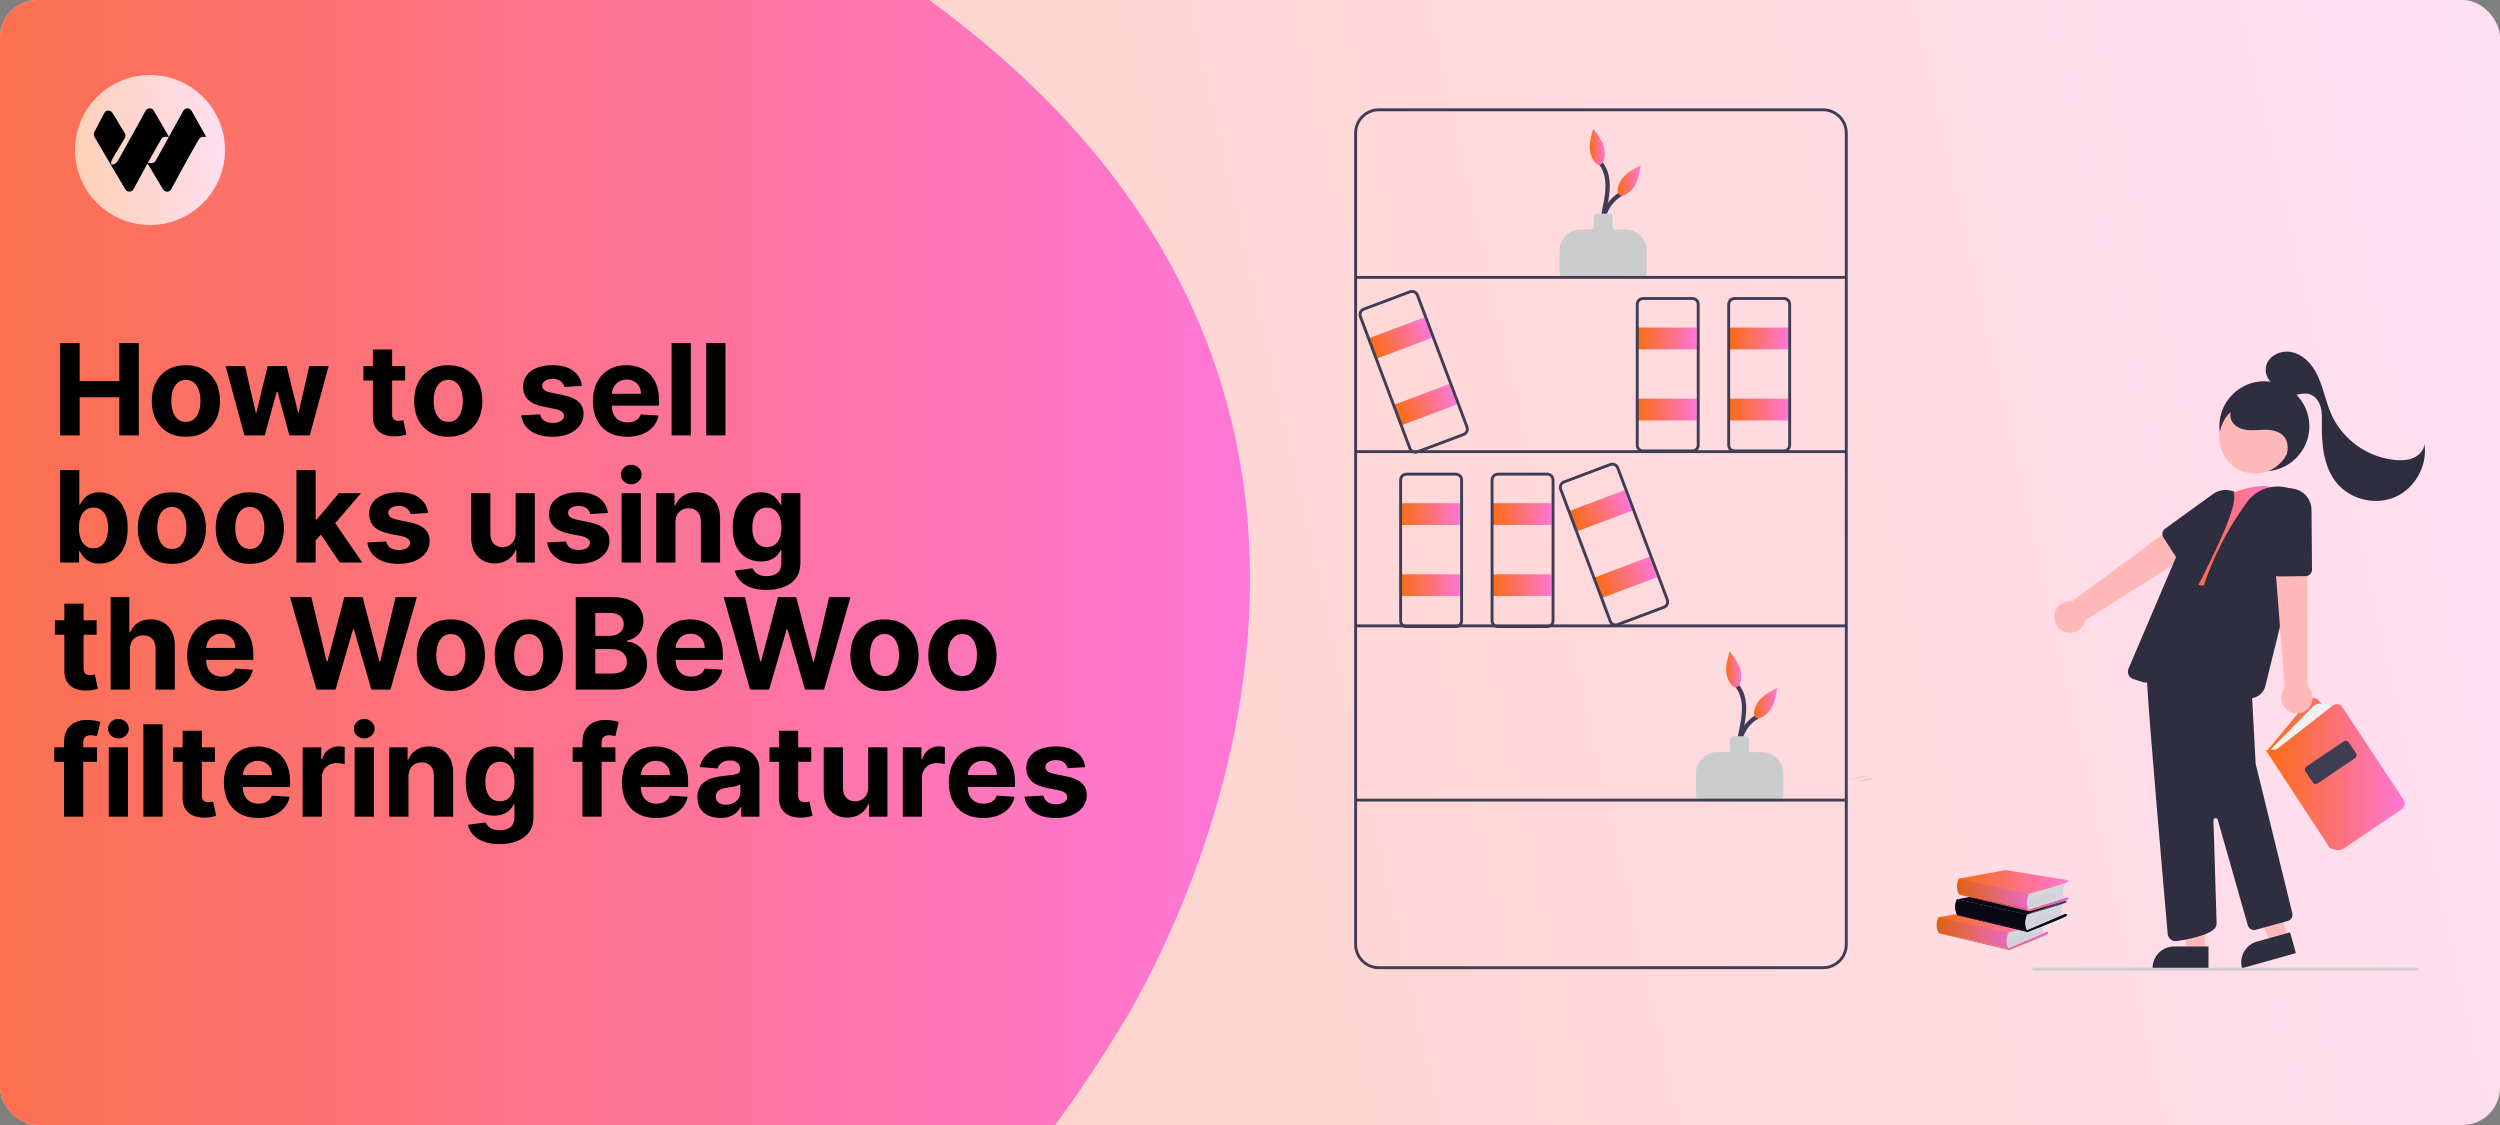 <svg width="1200" height="540" viewBox="0 0 1200 540" fill="none" xmlns="http://www.w3.org/2000/svg">
<rect x="0" y="0" width="1200" height="540" fill="#808080" stroke="none"/>
<g clip-path="url(#clip0_77_250)">
<rect width="1200" height="540" rx="18" fill="url(#paint0_linear_77_250)"/>
<path d="M-20.467 17.831C18.174 -16.541 219.965 -186.239 468.983 17.828C718 221.895 535.53 496.847 535.53 496.847C365.942 773.947 -65.549 947.94 -211.525 797.576C-357.501 647.211 -234.051 207.817 -20.467 17.831Z" fill="url(#paint1_linear_77_250)"/>
<g clip-path="url(#clip1_77_250)">
<path d="M108 72C108 52.118 91.882 36 72 36C52.118 36 36 52.118 36 72C36 91.882 52.118 108 72 108C91.882 108 108 91.882 108 72Z" fill="url(#paint2_linear_77_250)"/>
<path d="M87.989 53.171C88.85 51.617 91.057 51.608 91.93 53.154L99 65.676H97.442C96.653 65.676 95.921 66.088 95.516 66.774C91.547 73.495 85.305 85.027 82.203 90.803C81.367 92.359 79.18 92.407 78.271 90.894L70.805 78.45C68.224 83.135 65.724 87.765 64.092 90.803C63.257 92.359 61.069 92.407 60.161 90.894L52.718 78.278L45.316 65.637C44.914 64.95 44.894 64.099 45.265 63.393L50.07 54.245C50.93 52.691 53.137 52.682 54.01 54.228L59.95 64.028C60.354 64.776 60.315 65.691 59.848 66.4L54.104 75.981C53.856 76.357 53.353 77.443 53.353 77.895V78.921H54.289C55.109 78.921 56.235 77.829 56.636 77.105L69.879 53.171C70.739 51.617 72.946 51.608 73.82 53.154L81.083 65.653L79.332 65.676C78.542 65.676 77.811 66.088 77.406 66.774C75.55 69.916 73.199 74.112 70.903 78.278H72.771C73.59 78.278 74.346 77.829 74.746 77.105L87.989 53.171Z" fill="black"/>
</g>
<path d="M28.856 209V164.636H38.235V182.941H57.276V164.636H66.634V209H57.276V190.674H38.235V209H28.856ZM89.228 209.65C85.863 209.65 82.953 208.935 80.498 207.505C78.057 206.061 76.173 204.054 74.844 201.483C73.516 198.898 72.851 195.902 72.851 192.494C72.851 189.057 73.516 186.053 74.844 183.482C76.173 180.897 78.057 178.89 80.498 177.46C82.953 176.016 85.863 175.294 89.228 175.294C92.592 175.294 95.495 176.016 97.936 177.46C100.391 178.89 102.283 180.897 103.611 183.482C104.94 186.053 105.604 189.057 105.604 192.494C105.604 195.902 104.94 198.898 103.611 201.483C102.283 204.054 100.391 206.061 97.936 207.505C95.495 208.935 92.592 209.65 89.228 209.65ZM89.271 202.501C90.802 202.501 92.08 202.068 93.105 201.202C94.13 200.321 94.903 199.122 95.423 197.606C95.957 196.089 96.224 194.364 96.224 192.429C96.224 190.493 95.957 188.768 95.423 187.251C94.903 185.735 94.13 184.536 93.105 183.656C92.08 182.775 90.802 182.334 89.271 182.334C87.726 182.334 86.426 182.775 85.372 183.656C84.332 184.536 83.545 185.735 83.011 187.251C82.491 188.768 82.231 190.493 82.231 192.429C82.231 194.364 82.491 196.089 83.011 197.606C83.545 199.122 84.332 200.321 85.372 201.202C86.426 202.068 87.726 202.501 89.271 202.501ZM117.334 209L108.279 175.727H117.616L122.771 198.082H123.074L128.447 175.727H137.61L143.068 197.952H143.35L148.419 175.727H157.733L148.7 209H138.931L133.212 188.075H132.801L127.082 209H117.334ZM194.472 175.727V182.659H174.435V175.727H194.472ZM178.984 167.756H188.212V198.776C188.212 199.628 188.342 200.292 188.602 200.768C188.862 201.231 189.223 201.556 189.685 201.743C190.161 201.931 190.71 202.025 191.331 202.025C191.764 202.025 192.198 201.989 192.631 201.917C193.064 201.83 193.396 201.765 193.627 201.722L195.079 208.588C194.617 208.733 193.967 208.899 193.129 209.087C192.291 209.289 191.273 209.412 190.075 209.455C187.851 209.542 185.901 209.246 184.226 208.567C182.565 207.888 181.273 206.834 180.349 205.404C179.424 203.974 178.969 202.169 178.984 199.989V167.756ZM215.159 209.65C211.794 209.65 208.885 208.935 206.43 207.505C203.989 206.061 202.104 204.054 200.776 201.483C199.447 198.898 198.783 195.902 198.783 192.494C198.783 189.057 199.447 186.053 200.776 183.482C202.104 180.897 203.989 178.89 206.43 177.46C208.885 176.016 211.794 175.294 215.159 175.294C218.524 175.294 221.427 176.016 223.867 177.46C226.322 178.89 228.214 180.897 229.543 183.482C230.871 186.053 231.536 189.057 231.536 192.494C231.536 195.902 230.871 198.898 229.543 201.483C228.214 204.054 226.322 206.061 223.867 207.505C221.427 208.935 218.524 209.65 215.159 209.65ZM215.203 202.501C216.733 202.501 218.011 202.068 219.037 201.202C220.062 200.321 220.835 199.122 221.355 197.606C221.889 196.089 222.156 194.364 222.156 192.429C222.156 190.493 221.889 188.768 221.355 187.251C220.835 185.735 220.062 184.536 219.037 183.656C218.011 182.775 216.733 182.334 215.203 182.334C213.657 182.334 212.358 182.775 211.303 183.656C210.264 184.536 209.477 185.735 208.942 187.251C208.422 188.768 208.162 190.493 208.162 192.429C208.162 194.364 208.422 196.089 208.942 197.606C209.477 199.122 210.264 200.321 211.303 201.202C212.358 202.068 213.657 202.501 215.203 202.501ZM279.338 185.215L270.89 185.735C270.746 185.013 270.435 184.363 269.959 183.786C269.482 183.193 268.854 182.724 268.074 182.377C267.309 182.016 266.392 181.836 265.323 181.836C263.893 181.836 262.687 182.139 261.705 182.746C260.723 183.338 260.232 184.132 260.232 185.129C260.232 185.923 260.55 186.594 261.185 187.143C261.821 187.692 262.911 188.132 264.456 188.464L270.478 189.678C273.713 190.342 276.125 191.411 277.714 192.884C279.302 194.357 280.096 196.292 280.096 198.689C280.096 200.87 279.454 202.783 278.168 204.429C276.898 206.076 275.15 207.361 272.926 208.285C270.717 209.195 268.168 209.65 265.28 209.65C260.875 209.65 257.366 208.733 254.752 206.899C252.152 205.05 250.629 202.538 250.181 199.36L259.258 198.884C259.532 200.227 260.196 201.252 261.25 201.96C262.305 202.653 263.655 203 265.301 203C266.919 203 268.218 202.689 269.2 202.068C270.197 201.433 270.702 200.617 270.717 199.62C270.702 198.783 270.348 198.097 269.655 197.562C268.962 197.014 267.893 196.595 266.449 196.306L260.687 195.158C257.438 194.508 255.019 193.382 253.43 191.779C251.856 190.176 251.069 188.132 251.069 185.648C251.069 183.511 251.647 181.67 252.802 180.125C253.972 178.579 255.611 177.388 257.72 176.55C259.842 175.713 262.326 175.294 265.171 175.294C269.374 175.294 272.681 176.182 275.092 177.958C277.519 179.735 278.934 182.154 279.338 185.215ZM301.07 209.65C297.648 209.65 294.702 208.957 292.232 207.57C289.777 206.17 287.886 204.191 286.557 201.635C285.228 199.064 284.564 196.025 284.564 192.515C284.564 189.093 285.228 186.089 286.557 183.504C287.886 180.919 289.756 178.904 292.167 177.46C294.594 176.016 297.439 175.294 300.702 175.294C302.897 175.294 304.941 175.648 306.833 176.355C308.739 177.049 310.4 178.096 311.815 179.496C313.244 180.897 314.356 182.659 315.151 184.782C315.945 186.89 316.342 189.36 316.342 192.19V194.725H288.247V189.006H307.656C307.656 187.677 307.367 186.5 306.789 185.475C306.212 184.45 305.41 183.648 304.385 183.071C303.374 182.479 302.197 182.183 300.854 182.183C299.453 182.183 298.211 182.507 297.128 183.157C296.059 183.793 295.222 184.652 294.615 185.735C294.009 186.804 293.698 187.995 293.684 189.309V194.746C293.684 196.393 293.987 197.815 294.594 199.014C295.215 200.212 296.088 201.137 297.215 201.787C298.341 202.436 299.677 202.761 301.222 202.761C302.247 202.761 303.186 202.617 304.038 202.328C304.89 202.039 305.619 201.606 306.226 201.028C306.833 200.451 307.295 199.743 307.612 198.906L316.147 199.469C315.714 201.519 314.826 203.31 313.483 204.841C312.154 206.357 310.436 207.541 308.327 208.393C306.233 209.231 303.814 209.65 301.07 209.65ZM331.592 164.636V209H322.364V164.636H331.592ZM348.212 164.636V209H338.984V164.636H348.212ZM28.856 270V225.636H38.084V242.316H38.365C38.77 241.421 39.355 240.511 40.12 239.587C40.9 238.648 41.911 237.868 43.153 237.247C44.409 236.612 45.969 236.294 47.832 236.294C50.258 236.294 52.496 236.929 54.547 238.2C56.597 239.457 58.237 241.356 59.464 243.897C60.692 246.425 61.305 249.594 61.305 253.407C61.305 257.118 60.706 260.252 59.508 262.808C58.323 265.35 56.706 267.278 54.655 268.592C52.619 269.892 50.337 270.542 47.81 270.542C46.019 270.542 44.496 270.246 43.239 269.653C41.997 269.061 40.979 268.318 40.185 267.422C39.391 266.512 38.784 265.595 38.365 264.671H37.954V270H28.856ZM37.889 253.364C37.889 255.342 38.163 257.068 38.712 258.541C39.261 260.014 40.055 261.162 41.095 261.985C42.135 262.794 43.398 263.198 44.886 263.198C46.388 263.198 47.658 262.787 48.698 261.963C49.738 261.126 50.525 259.971 51.059 258.498C51.608 257.01 51.883 255.299 51.883 253.364C51.883 251.443 51.615 249.753 51.081 248.295C50.547 246.836 49.76 245.695 48.72 244.872C47.68 244.049 46.402 243.637 44.886 243.637C43.384 243.637 42.113 244.035 41.073 244.829C40.048 245.623 39.261 246.75 38.712 248.208C38.163 249.667 37.889 251.385 37.889 253.364ZM82.496 270.65C79.131 270.65 76.221 269.935 73.766 268.505C71.326 267.061 69.441 265.054 68.113 262.483C66.784 259.898 66.12 256.902 66.12 253.494C66.12 250.057 66.784 247.053 68.113 244.482C69.441 241.897 71.326 239.89 73.766 238.46C76.221 237.016 79.131 236.294 82.496 236.294C85.861 236.294 88.764 237.016 91.204 238.46C93.659 239.89 95.551 241.897 96.88 244.482C98.208 247.053 98.873 250.057 98.873 253.494C98.873 256.902 98.208 259.898 96.88 262.483C95.551 265.054 93.659 267.061 91.204 268.505C88.764 269.935 85.861 270.65 82.496 270.65ZM82.54 263.501C84.07 263.501 85.348 263.068 86.374 262.202C87.399 261.321 88.172 260.122 88.692 258.606C89.226 257.089 89.493 255.364 89.493 253.429C89.493 251.493 89.226 249.768 88.692 248.251C88.172 246.735 87.399 245.536 86.374 244.656C85.348 243.775 84.07 243.334 82.54 243.334C80.994 243.334 79.695 243.775 78.64 244.656C77.601 245.536 76.814 246.735 76.279 248.251C75.759 249.768 75.499 251.493 75.499 253.429C75.499 255.364 75.759 257.089 76.279 258.606C76.814 260.122 77.601 261.321 78.64 262.202C79.695 263.068 80.994 263.501 82.54 263.501ZM119.906 270.65C116.542 270.65 113.632 269.935 111.177 268.505C108.736 267.061 106.851 265.054 105.523 262.483C104.194 259.898 103.53 256.902 103.53 253.494C103.53 250.057 104.194 247.053 105.523 244.482C106.851 241.897 108.736 239.89 111.177 238.46C113.632 237.016 116.542 236.294 119.906 236.294C123.271 236.294 126.174 237.016 128.614 238.46C131.069 239.89 132.961 241.897 134.29 244.482C135.618 247.053 136.283 250.057 136.283 253.494C136.283 256.902 135.618 259.898 134.29 262.483C132.961 265.054 131.069 267.061 128.614 268.505C126.174 269.935 123.271 270.65 119.906 270.65ZM119.95 263.501C121.48 263.501 122.758 263.068 123.784 262.202C124.809 261.321 125.582 260.122 126.102 258.606C126.636 257.089 126.903 255.364 126.903 253.429C126.903 251.493 126.636 249.768 126.102 248.251C125.582 246.735 124.809 245.536 123.784 244.656C122.758 243.775 121.48 243.334 119.95 243.334C118.404 243.334 117.105 243.775 116.051 244.656C115.011 245.536 114.224 246.735 113.689 248.251C113.169 249.768 112.91 251.493 112.91 253.429C112.91 255.364 113.169 257.089 113.689 258.606C114.224 260.122 115.011 261.321 116.051 262.202C117.105 263.068 118.404 263.501 119.95 263.501ZM150.645 260.425L150.666 249.356H152.009L162.667 236.727H173.26L158.941 253.45H156.753L150.645 260.425ZM142.283 270V225.636H151.511V270H142.283ZM163.079 270L153.287 255.508L159.439 248.988L173.888 270H163.079ZM205.471 246.215L197.023 246.735C196.878 246.013 196.568 245.363 196.091 244.786C195.615 244.193 194.987 243.724 194.207 243.377C193.441 243.016 192.524 242.836 191.456 242.836C190.026 242.836 188.82 243.139 187.838 243.746C186.856 244.338 186.365 245.132 186.365 246.129C186.365 246.923 186.683 247.594 187.318 248.143C187.954 248.692 189.044 249.132 190.589 249.464L196.611 250.678C199.846 251.342 202.258 252.411 203.846 253.884C205.435 255.357 206.229 257.292 206.229 259.689C206.229 261.87 205.587 263.783 204.301 265.429C203.03 267.076 201.283 268.361 199.059 269.285C196.85 270.195 194.301 270.65 191.412 270.65C187.008 270.65 183.499 269.733 180.885 267.899C178.285 266.05 176.762 263.538 176.314 260.36L185.39 259.884C185.665 261.227 186.329 262.252 187.383 262.96C188.437 263.653 189.788 264 191.434 264C193.051 264 194.351 263.689 195.333 263.068C196.33 262.433 196.835 261.617 196.85 260.62C196.835 259.783 196.481 259.097 195.788 258.562C195.095 258.014 194.026 257.595 192.582 257.306L186.82 256.158C183.571 255.508 181.152 254.382 179.563 252.779C177.989 251.176 177.202 249.132 177.202 246.648C177.202 244.511 177.78 242.67 178.935 241.125C180.105 239.579 181.744 238.388 183.852 237.55C185.975 236.713 188.459 236.294 191.304 236.294C195.506 236.294 198.814 237.182 201.225 238.958C203.651 240.735 205.067 243.154 205.471 246.215ZM247.495 255.833V236.727H256.723V270H247.863V263.956H247.517C246.766 265.906 245.517 267.473 243.769 268.657C242.036 269.841 239.921 270.433 237.422 270.433C235.198 270.433 233.242 269.928 231.552 268.917C229.862 267.906 228.541 266.469 227.588 264.606C226.649 262.743 226.173 260.512 226.158 257.913V236.727H235.386V256.266C235.401 258.23 235.928 259.783 236.967 260.924C238.007 262.065 239.401 262.635 241.148 262.635C242.26 262.635 243.3 262.382 244.267 261.877C245.235 261.357 246.015 260.592 246.607 259.581C247.214 258.57 247.51 257.321 247.495 255.833ZM291.788 246.215L283.34 246.735C283.196 246.013 282.885 245.363 282.409 244.786C281.932 244.193 281.304 243.724 280.524 243.377C279.759 243.016 278.842 242.836 277.773 242.836C276.343 242.836 275.138 243.139 274.156 243.746C273.174 244.338 272.683 245.132 272.683 246.129C272.683 246.923 273 247.594 273.636 248.143C274.271 248.692 275.361 249.132 276.907 249.464L282.929 250.678C286.163 251.342 288.575 252.411 290.164 253.884C291.752 255.357 292.547 257.292 292.547 259.689C292.547 261.87 291.904 263.783 290.619 265.429C289.348 267.076 287.6 268.361 285.376 269.285C283.167 270.195 280.618 270.65 277.73 270.65C273.325 270.65 269.816 269.733 267.202 267.899C264.603 266.05 263.079 263.538 262.631 260.36L271.708 259.884C271.982 261.227 272.646 262.252 273.701 262.96C274.755 263.653 276.105 264 277.751 264C279.369 264 280.669 263.689 281.651 263.068C282.647 262.433 283.152 261.617 283.167 260.62C283.152 259.783 282.799 259.097 282.105 258.562C281.412 258.014 280.344 257.595 278.9 257.306L273.137 256.158C269.888 255.508 267.469 254.382 265.881 252.779C264.307 251.176 263.52 249.132 263.52 246.648C263.52 244.511 264.097 242.67 265.252 241.125C266.422 239.579 268.061 238.388 270.17 237.55C272.293 236.713 274.777 236.294 277.621 236.294C281.824 236.294 285.131 237.182 287.543 238.958C289.969 240.735 291.384 243.154 291.788 246.215ZM298.357 270V236.727H307.585V270H298.357ZM302.993 232.438C301.621 232.438 300.444 231.983 299.462 231.074C298.495 230.149 298.011 229.045 298.011 227.759C298.011 226.488 298.495 225.398 299.462 224.488C300.444 223.564 301.621 223.102 302.993 223.102C304.365 223.102 305.535 223.564 306.502 224.488C307.484 225.398 307.975 226.488 307.975 227.759C307.975 229.045 307.484 230.149 306.502 231.074C305.535 231.983 304.365 232.438 302.993 232.438ZM324.205 250.764V270H314.977V236.727H323.772V242.598H324.162C324.899 240.663 326.133 239.132 327.866 238.005C329.599 236.864 331.7 236.294 334.17 236.294C336.481 236.294 338.495 236.799 340.214 237.81C341.932 238.821 343.268 240.265 344.221 242.143C345.174 244.006 345.651 246.23 345.651 248.815V270H336.423V250.461C336.437 248.425 335.917 246.836 334.863 245.695C333.809 244.54 332.358 243.962 330.509 243.962C329.267 243.962 328.17 244.23 327.216 244.764C326.278 245.298 325.541 246.078 325.007 247.103C324.487 248.114 324.22 249.335 324.205 250.764ZM367.914 283.17C364.924 283.17 362.361 282.759 360.224 281.936C358.101 281.127 356.411 280.022 355.155 278.621C353.899 277.221 353.083 275.647 352.707 273.899L361.242 272.751C361.502 273.415 361.913 274.036 362.477 274.614C363.04 275.192 363.784 275.654 364.708 276C365.647 276.361 366.787 276.542 368.13 276.542C370.138 276.542 371.791 276.051 373.091 275.069C374.405 274.101 375.062 272.477 375.062 270.195V264.108H374.672C374.268 265.032 373.661 265.906 372.853 266.729C372.044 267.552 371.004 268.224 369.733 268.744C368.463 269.263 366.946 269.523 365.184 269.523C362.686 269.523 360.412 268.946 358.361 267.79C356.325 266.621 354.7 264.837 353.487 262.44C352.288 260.028 351.689 256.981 351.689 253.299C351.689 249.529 352.303 246.381 353.53 243.854C354.758 241.327 356.39 239.435 358.426 238.179C360.477 236.922 362.722 236.294 365.163 236.294C367.026 236.294 368.585 236.612 369.842 237.247C371.098 237.868 372.109 238.648 372.874 239.587C373.654 240.511 374.254 241.421 374.672 242.316H375.019V236.727H384.182V270.325C384.182 273.155 383.489 275.524 382.102 277.43C380.716 279.336 378.795 280.766 376.34 281.719C373.9 282.687 371.091 283.17 367.914 283.17ZM368.109 262.592C369.596 262.592 370.853 262.223 371.878 261.487C372.918 260.736 373.712 259.667 374.261 258.281C374.824 256.88 375.106 255.205 375.106 253.255C375.106 251.306 374.831 249.616 374.282 248.186C373.734 246.742 372.939 245.623 371.9 244.829C370.86 244.035 369.596 243.637 368.109 243.637C366.592 243.637 365.314 244.049 364.275 244.872C363.235 245.681 362.448 246.807 361.913 248.251C361.379 249.696 361.112 251.364 361.112 253.255C361.112 255.176 361.379 256.837 361.913 258.238C362.462 259.624 363.249 260.7 364.275 261.465C365.314 262.216 366.592 262.592 368.109 262.592ZM46.38 297.727V304.659H26.343V297.727H46.38ZM30.892 289.756H40.12V320.776C40.12 321.628 40.25 322.292 40.51 322.768C40.77 323.231 41.131 323.556 41.593 323.743C42.07 323.931 42.618 324.025 43.239 324.025C43.673 324.025 44.106 323.989 44.539 323.917C44.972 323.83 45.304 323.765 45.535 323.722L46.987 330.588C46.525 330.733 45.875 330.899 45.037 331.087C44.2 331.289 43.182 331.412 41.983 331.455C39.759 331.542 37.809 331.246 36.134 330.567C34.474 329.888 33.181 328.834 32.257 327.404C31.332 325.974 30.878 324.169 30.892 321.989V289.756ZM62.334 311.764V331H53.106V286.636H62.074V303.598H62.464C63.215 301.634 64.428 300.096 66.103 298.984C67.779 297.857 69.88 297.294 72.407 297.294C74.718 297.294 76.732 297.799 78.451 298.81C80.184 299.807 81.527 301.244 82.48 303.121C83.448 304.984 83.924 307.215 83.91 309.815V331H74.682V311.461C74.696 309.41 74.176 307.815 73.122 306.674C72.082 305.533 70.624 304.962 68.746 304.962C67.49 304.962 66.378 305.23 65.41 305.764C64.457 306.298 63.706 307.078 63.157 308.103C62.623 309.114 62.349 310.335 62.334 311.764ZM106.335 331.65C102.913 331.65 99.966 330.957 97.497 329.57C95.042 328.17 93.15 326.191 91.822 323.635C90.493 321.064 89.829 318.025 89.829 314.515C89.829 311.093 90.493 308.089 91.822 305.504C93.15 302.919 95.02 300.904 97.432 299.46C99.858 298.016 102.703 297.294 105.967 297.294C108.162 297.294 110.205 297.648 112.097 298.355C114.003 299.049 115.664 300.096 117.079 301.496C118.509 302.897 119.621 304.659 120.415 306.782C121.21 308.89 121.607 311.36 121.607 314.19V316.725H93.511V311.006H112.92C112.92 309.677 112.632 308.5 112.054 307.475C111.476 306.45 110.675 305.648 109.649 305.071C108.639 304.479 107.462 304.183 106.119 304.183C104.718 304.183 103.476 304.507 102.393 305.157C101.324 305.793 100.486 306.652 99.88 307.735C99.273 308.804 98.963 309.995 98.948 311.309V316.746C98.948 318.393 99.252 319.815 99.858 321.014C100.479 322.212 101.353 323.137 102.479 323.787C103.606 324.436 104.942 324.761 106.487 324.761C107.512 324.761 108.451 324.617 109.303 324.328C110.155 324.039 110.884 323.606 111.491 323.028C112.097 322.451 112.559 321.743 112.877 320.906L121.412 321.469C120.979 323.519 120.09 325.31 118.747 326.841C117.419 328.357 115.7 329.541 113.592 330.393C111.498 331.231 109.079 331.65 106.335 331.65ZM151.906 331L139.213 286.636H149.459L156.802 317.461H157.17L165.272 286.636H174.045L182.125 317.526H182.515L189.858 286.636H200.104L187.41 331H178.269L169.821 301.995H169.474L161.048 331H151.906ZM216.41 331.65C213.045 331.65 210.136 330.935 207.68 329.505C205.24 328.061 203.355 326.054 202.027 323.483C200.698 320.898 200.034 317.902 200.034 314.494C200.034 311.057 200.698 308.053 202.027 305.482C203.355 302.897 205.24 300.89 207.68 299.46C210.136 298.016 213.045 297.294 216.41 297.294C219.775 297.294 222.678 298.016 225.118 299.46C227.573 300.89 229.465 302.897 230.794 305.482C232.122 308.053 232.787 311.057 232.787 314.494C232.787 317.902 232.122 320.898 230.794 323.483C229.465 326.054 227.573 328.061 225.118 329.505C222.678 330.935 219.775 331.65 216.41 331.65ZM216.454 324.501C217.984 324.501 219.262 324.068 220.288 323.202C221.313 322.321 222.086 321.122 222.606 319.606C223.14 318.089 223.407 316.364 223.407 314.429C223.407 312.493 223.14 310.768 222.606 309.251C222.086 307.735 221.313 306.536 220.288 305.656C219.262 304.775 217.984 304.334 216.454 304.334C214.908 304.334 213.609 304.775 212.554 305.656C211.515 306.536 210.728 307.735 210.193 309.251C209.673 310.768 209.413 312.493 209.413 314.429C209.413 316.364 209.673 318.089 210.193 319.606C210.728 321.122 211.515 322.321 212.554 323.202C213.609 324.068 214.908 324.501 216.454 324.501ZM253.82 331.65C250.456 331.65 247.546 330.935 245.091 329.505C242.65 328.061 240.765 326.054 239.437 323.483C238.108 320.898 237.444 317.902 237.444 314.494C237.444 311.057 238.108 308.053 239.437 305.482C240.765 302.897 242.65 300.89 245.091 299.46C247.546 298.016 250.456 297.294 253.82 297.294C257.185 297.294 260.088 298.016 262.528 299.46C264.984 300.89 266.875 302.897 268.204 305.482C269.533 308.053 270.197 311.057 270.197 314.494C270.197 317.902 269.533 320.898 268.204 323.483C266.875 326.054 264.984 328.061 262.528 329.505C260.088 330.935 257.185 331.65 253.82 331.65ZM253.864 324.501C255.395 324.501 256.673 324.068 257.698 323.202C258.723 322.321 259.496 321.122 260.016 319.606C260.55 318.089 260.817 316.364 260.817 314.429C260.817 312.493 260.55 310.768 260.016 309.251C259.496 307.735 258.723 306.536 257.698 305.656C256.673 304.775 255.395 304.334 253.864 304.334C252.319 304.334 251.019 304.775 249.965 305.656C248.925 306.536 248.138 307.735 247.603 309.251C247.084 310.768 246.824 312.493 246.824 314.429C246.824 316.364 247.084 318.089 247.603 319.606C248.138 321.122 248.925 322.321 249.965 323.202C251.019 324.068 252.319 324.501 253.864 324.501ZM276.37 331V286.636H294.133C297.397 286.636 300.119 287.12 302.3 288.088C304.48 289.055 306.12 290.398 307.217 292.117C308.315 293.821 308.863 295.785 308.863 298.009C308.863 299.742 308.517 301.265 307.824 302.58C307.13 303.879 306.177 304.948 304.964 305.786C303.766 306.609 302.394 307.194 300.848 307.54V307.973C302.538 308.046 304.119 308.522 305.592 309.403C307.08 310.284 308.286 311.519 309.21 313.107C310.134 314.681 310.596 316.559 310.596 318.739C310.596 321.093 310.011 323.194 308.842 325.043C307.686 326.877 305.975 328.328 303.708 329.397C301.441 330.466 298.646 331 295.325 331H276.37ZM285.75 323.332H293.397C296.011 323.332 297.917 322.833 299.116 321.837C300.314 320.826 300.913 319.483 300.913 317.808C300.913 316.58 300.617 315.497 300.025 314.559C299.433 313.62 298.588 312.883 297.491 312.349C296.408 311.815 295.115 311.548 293.613 311.548H285.75V323.332ZM285.75 305.201H292.704C293.989 305.201 295.13 304.977 296.126 304.529C297.137 304.067 297.931 303.417 298.509 302.58C299.101 301.742 299.397 300.738 299.397 299.569C299.397 297.966 298.827 296.673 297.686 295.691C296.559 294.709 294.956 294.218 292.877 294.218H285.75V305.201ZM331.69 331.65C328.267 331.65 325.321 330.957 322.852 329.57C320.397 328.17 318.505 326.191 317.176 323.635C315.848 321.064 315.183 318.025 315.183 314.515C315.183 311.093 315.848 308.089 317.176 305.504C318.505 302.919 320.375 300.904 322.787 299.46C325.213 298.016 328.058 297.294 331.321 297.294C333.516 297.294 335.56 297.648 337.452 298.355C339.358 299.049 341.019 300.096 342.434 301.496C343.864 302.897 344.976 304.659 345.77 306.782C346.564 308.89 346.961 311.36 346.961 314.19V316.725H318.866V311.006H338.275C338.275 309.677 337.986 308.5 337.408 307.475C336.831 306.45 336.029 305.648 335.004 305.071C333.993 304.479 332.816 304.183 331.473 304.183C330.072 304.183 328.83 304.507 327.747 305.157C326.679 305.793 325.841 306.652 325.234 307.735C324.628 308.804 324.317 309.995 324.303 311.309V316.746C324.303 318.393 324.606 319.815 325.213 321.014C325.834 322.212 326.707 323.137 327.834 323.787C328.96 324.436 330.296 324.761 331.841 324.761C332.867 324.761 333.805 324.617 334.657 324.328C335.509 324.039 336.239 323.606 336.845 323.028C337.452 322.451 337.914 321.743 338.232 320.906L346.766 321.469C346.333 323.519 345.445 325.31 344.102 326.841C342.773 328.357 341.055 329.541 338.946 330.393C336.852 331.231 334.433 331.65 331.69 331.65ZM360.045 331L347.351 286.636H357.597L364.941 317.461H365.309L373.411 286.636H382.184L390.263 317.526H390.653L397.997 286.636H408.243L395.549 331H386.408L377.96 301.995H377.613L369.186 331H360.045ZM424.549 331.65C421.184 331.65 418.274 330.935 415.819 329.505C413.379 328.061 411.494 326.054 410.165 323.483C408.837 320.898 408.172 317.902 408.172 314.494C408.172 311.057 408.837 308.053 410.165 305.482C411.494 302.897 413.379 300.89 415.819 299.46C418.274 298.016 421.184 297.294 424.549 297.294C427.914 297.294 430.816 298.016 433.257 299.46C435.712 300.89 437.604 302.897 438.932 305.482C440.261 308.053 440.925 311.057 440.925 314.494C440.925 317.902 440.261 320.898 438.932 323.483C437.604 326.054 435.712 328.061 433.257 329.505C430.816 330.935 427.914 331.65 424.549 331.65ZM424.592 324.501C426.123 324.501 427.401 324.068 428.426 323.202C429.452 322.321 430.224 321.122 430.744 319.606C431.279 318.089 431.546 316.364 431.546 314.429C431.546 312.493 431.279 310.768 430.744 309.251C430.224 307.735 429.452 306.536 428.426 305.656C427.401 304.775 426.123 304.334 424.592 304.334C423.047 304.334 421.747 304.775 420.693 305.656C419.653 306.536 418.866 307.735 418.332 309.251C417.812 310.768 417.552 312.493 417.552 314.429C417.552 316.364 417.812 318.089 418.332 319.606C418.866 321.122 419.653 322.321 420.693 323.202C421.747 324.068 423.047 324.501 424.592 324.501ZM461.959 331.65C458.594 331.65 455.684 330.935 453.229 329.505C450.789 328.061 448.904 326.054 447.576 323.483C446.247 320.898 445.583 317.902 445.583 314.494C445.583 311.057 446.247 308.053 447.576 305.482C448.904 302.897 450.789 300.89 453.229 299.46C455.684 298.016 458.594 297.294 461.959 297.294C465.324 297.294 468.227 298.016 470.667 299.46C473.122 300.89 475.014 302.897 476.343 305.482C477.671 308.053 478.335 311.057 478.335 314.494C478.335 317.902 477.671 320.898 476.343 323.483C475.014 326.054 473.122 328.061 470.667 329.505C468.227 330.935 465.324 331.65 461.959 331.65ZM462.002 324.501C463.533 324.501 464.811 324.068 465.837 323.202C466.862 322.321 467.634 321.122 468.154 319.606C468.689 318.089 468.956 316.364 468.956 314.429C468.956 312.493 468.689 310.768 468.154 309.251C467.634 307.735 466.862 306.536 465.837 305.656C464.811 304.775 463.533 304.334 462.002 304.334C460.457 304.334 459.157 304.775 458.103 305.656C457.063 306.536 456.276 307.735 455.742 309.251C455.222 310.768 454.962 312.493 454.962 314.429C454.962 316.364 455.222 318.089 455.742 319.606C456.276 321.122 457.063 322.321 458.103 323.202C459.157 324.068 460.457 324.501 462.002 324.501ZM46.575 358.727V365.659H26.04V358.727H46.575ZM30.74 392V356.323C30.74 353.911 31.21 351.911 32.148 350.322C33.102 348.734 34.401 347.542 36.048 346.748C37.694 345.954 39.564 345.557 41.658 345.557C43.073 345.557 44.366 345.665 45.535 345.882C46.72 346.098 47.601 346.293 48.178 346.467L46.532 353.398C46.171 353.283 45.723 353.175 45.189 353.074C44.669 352.972 44.135 352.922 43.586 352.922C42.228 352.922 41.283 353.24 40.748 353.875C40.214 354.496 39.947 355.37 39.947 356.496V392H30.74ZM52.213 392V358.727H61.441V392H52.213ZM56.849 354.438C55.477 354.438 54.3 353.983 53.318 353.074C52.35 352.149 51.866 351.045 51.866 349.759C51.866 348.488 52.35 347.398 53.318 346.488C54.3 345.564 55.477 345.102 56.849 345.102C58.22 345.102 59.39 345.564 60.358 346.488C61.34 347.398 61.831 348.488 61.831 349.759C61.831 351.045 61.34 352.149 60.358 353.074C59.39 353.983 58.22 354.438 56.849 354.438ZM78.061 347.636V392H68.833V347.636H78.061ZM103.151 358.727V365.659H83.114V358.727H103.151ZM87.663 350.756H96.891V381.776C96.891 382.628 97.02 383.292 97.281 383.768C97.54 384.231 97.901 384.556 98.364 384.743C98.84 384.931 99.389 385.025 100.01 385.025C100.443 385.025 100.876 384.989 101.31 384.917C101.743 384.83 102.075 384.765 102.306 384.722L103.757 391.588C103.295 391.733 102.645 391.899 101.808 392.087C100.97 392.289 99.952 392.412 98.754 392.455C96.529 392.542 94.58 392.246 92.905 391.567C91.244 390.888 89.951 389.834 89.027 388.404C88.103 386.974 87.648 385.169 87.663 382.989V350.756ZM123.968 392.65C120.545 392.65 117.599 391.957 115.13 390.57C112.675 389.17 110.783 387.191 109.454 384.635C108.126 382.064 107.462 379.025 107.462 375.515C107.462 372.093 108.126 369.089 109.454 366.504C110.783 363.919 112.653 361.904 115.065 360.46C117.491 359.016 120.336 358.294 123.6 358.294C125.795 358.294 127.838 358.648 129.73 359.355C131.636 360.049 133.297 361.096 134.712 362.496C136.142 363.897 137.254 365.659 138.048 367.782C138.842 369.89 139.24 372.36 139.24 375.19V377.725H111.144V372.006H130.553C130.553 370.677 130.264 369.5 129.687 368.475C129.109 367.45 128.308 366.648 127.282 366.071C126.271 365.479 125.094 365.183 123.751 365.183C122.351 365.183 121.109 365.507 120.025 366.157C118.957 366.793 118.119 367.652 117.513 368.735C116.906 369.804 116.596 370.995 116.581 372.309V377.746C116.581 379.393 116.884 380.815 117.491 382.014C118.112 383.212 118.986 384.137 120.112 384.787C121.239 385.436 122.574 385.761 124.12 385.761C125.145 385.761 126.084 385.617 126.936 385.328C127.788 385.039 128.517 384.606 129.123 384.028C129.73 383.451 130.192 382.743 130.51 381.906L139.045 382.469C138.611 384.519 137.723 386.31 136.38 387.841C135.052 389.357 133.333 390.541 131.225 391.393C129.131 392.231 126.712 392.65 123.968 392.65ZM145.262 392V358.727H154.208V364.533H154.555C155.161 362.468 156.179 360.908 157.609 359.854C159.039 358.785 160.685 358.251 162.548 358.251C163.01 358.251 163.508 358.28 164.043 358.337C164.577 358.395 165.046 358.475 165.451 358.576V366.764C165.017 366.634 164.418 366.518 163.653 366.417C162.887 366.316 162.187 366.266 161.551 366.266C160.194 366.266 158.981 366.562 157.912 367.154C156.858 367.731 156.02 368.54 155.399 369.58C154.793 370.62 154.49 371.818 154.49 373.176V392H145.262ZM170.222 392V358.727H179.45V392H170.222ZM174.857 354.438C173.485 354.438 172.308 353.983 171.326 353.074C170.359 352.149 169.875 351.045 169.875 349.759C169.875 348.488 170.359 347.398 171.326 346.488C172.308 345.564 173.485 345.102 174.857 345.102C176.229 345.102 177.399 345.564 178.366 346.488C179.348 347.398 179.839 348.488 179.839 349.759C179.839 351.045 179.348 352.149 178.366 353.074C177.399 353.983 176.229 354.438 174.857 354.438ZM196.07 372.764V392H186.842V358.727H195.636V364.598H196.026C196.763 362.663 197.998 361.132 199.731 360.005C201.464 358.864 203.565 358.294 206.034 358.294C208.345 358.294 210.359 358.799 212.078 359.81C213.796 360.821 215.132 362.265 216.085 364.143C217.038 366.006 217.515 368.23 217.515 370.815V392H208.287V372.461C208.301 370.425 207.782 368.836 206.727 367.695C205.673 366.54 204.222 365.962 202.373 365.962C201.131 365.962 200.034 366.23 199.081 366.764C198.142 367.298 197.406 368.078 196.871 369.103C196.351 370.114 196.084 371.335 196.07 372.764ZM239.778 405.17C236.789 405.17 234.225 404.759 232.088 403.936C229.965 403.127 228.276 402.022 227.019 400.621C225.763 399.221 224.947 397.647 224.571 395.899L233.106 394.751C233.366 395.415 233.778 396.036 234.341 396.614C234.904 397.192 235.648 397.654 236.572 398C237.511 398.361 238.652 398.542 239.995 398.542C242.002 398.542 243.656 398.051 244.955 397.069C246.269 396.101 246.926 394.477 246.926 392.195V386.108H246.537C246.132 387.032 245.526 387.906 244.717 388.729C243.908 389.552 242.868 390.224 241.598 390.744C240.327 391.263 238.81 391.523 237.049 391.523C234.55 391.523 232.276 390.946 230.225 389.79C228.189 388.621 226.564 386.837 225.351 384.44C224.153 382.028 223.553 378.981 223.553 375.299C223.553 371.529 224.167 368.381 225.395 365.854C226.622 363.327 228.254 361.435 230.29 360.179C232.341 358.922 234.586 358.294 237.027 358.294C238.89 358.294 240.45 358.612 241.706 359.247C242.962 359.868 243.973 360.648 244.739 361.587C245.518 362.511 246.118 363.421 246.537 364.316H246.883V358.727H256.046V392.325C256.046 395.155 255.353 397.524 253.967 399.43C252.58 401.336 250.66 402.766 248.205 403.719C245.764 404.687 242.955 405.17 239.778 405.17ZM239.973 384.592C241.46 384.592 242.717 384.223 243.742 383.487C244.782 382.736 245.576 381.667 246.125 380.281C246.688 378.88 246.97 377.205 246.97 375.255C246.97 373.306 246.695 371.616 246.147 370.186C245.598 368.742 244.804 367.623 243.764 366.829C242.724 366.035 241.46 365.637 239.973 365.637C238.457 365.637 237.179 366.049 236.139 366.872C235.099 367.681 234.312 368.807 233.778 370.251C233.243 371.696 232.976 373.364 232.976 375.255C232.976 377.176 233.243 378.837 233.778 380.238C234.326 381.624 235.114 382.7 236.139 383.465C237.179 384.216 238.457 384.592 239.973 384.592ZM295.4 358.727V365.659H274.865V358.727H295.4ZM279.566 392V356.323C279.566 353.911 280.035 351.911 280.974 350.322C281.927 348.734 283.226 347.542 284.873 346.748C286.519 345.954 288.389 345.557 290.483 345.557C291.898 345.557 293.191 345.665 294.361 345.882C295.545 346.098 296.426 346.293 297.003 346.467L295.357 353.398C294.996 353.283 294.548 353.175 294.014 353.074C293.494 352.972 292.96 352.922 292.411 352.922C291.054 352.922 290.108 353.24 289.573 353.875C289.039 354.496 288.772 355.37 288.772 356.496V392H279.566ZM315.01 392.65C311.587 392.65 308.641 391.957 306.172 390.57C303.717 389.17 301.825 387.191 300.496 384.635C299.168 382.064 298.504 379.025 298.504 375.515C298.504 372.093 299.168 369.089 300.496 366.504C301.825 363.919 303.695 361.904 306.107 360.46C308.533 359.016 311.378 358.294 314.642 358.294C316.837 358.294 318.88 358.648 320.772 359.355C322.678 360.049 324.339 361.096 325.754 362.496C327.184 363.897 328.296 365.659 329.09 367.782C329.884 369.89 330.282 372.36 330.282 375.19V377.725H302.186V372.006H321.595C321.595 370.677 321.306 369.5 320.729 368.475C320.151 367.45 319.35 366.648 318.324 366.071C317.313 365.479 316.136 365.183 314.793 365.183C313.393 365.183 312.151 365.507 311.067 366.157C309.999 366.793 309.161 367.652 308.555 368.735C307.948 369.804 307.638 370.995 307.623 372.309V377.746C307.623 379.393 307.926 380.815 308.533 382.014C309.154 383.212 310.028 384.137 311.154 384.787C312.281 385.436 313.616 385.761 315.162 385.761C316.187 385.761 317.126 385.617 317.978 385.328C318.83 385.039 319.559 384.606 320.165 384.028C320.772 383.451 321.234 382.743 321.552 381.906L330.087 382.469C329.653 384.519 328.765 386.31 327.422 387.841C326.094 389.357 324.375 390.541 322.267 391.393C320.173 392.231 317.754 392.65 315.01 392.65ZM345.792 392.628C343.669 392.628 341.777 392.26 340.116 391.523C338.455 390.772 337.141 389.668 336.174 388.209C335.221 386.736 334.744 384.902 334.744 382.707C334.744 380.859 335.083 379.306 335.762 378.05C336.441 376.793 337.365 375.782 338.535 375.017C339.705 374.252 341.033 373.674 342.521 373.284C344.022 372.894 345.597 372.62 347.243 372.461C349.178 372.259 350.738 372.071 351.922 371.898C353.106 371.71 353.965 371.436 354.5 371.075C355.034 370.714 355.301 370.179 355.301 369.472V369.342C355.301 367.97 354.868 366.908 354.001 366.157C353.149 365.406 351.936 365.031 350.362 365.031C348.701 365.031 347.38 365.399 346.398 366.136C345.416 366.858 344.766 367.768 344.449 368.865L335.914 368.172C336.347 366.15 337.199 364.403 338.47 362.93C339.741 361.442 341.38 360.301 343.387 359.507C345.409 358.698 347.748 358.294 350.406 358.294C352.254 358.294 354.023 358.511 355.713 358.944C357.417 359.377 358.926 360.049 360.24 360.958C361.569 361.868 362.616 363.038 363.381 364.468C364.146 365.883 364.529 367.58 364.529 369.558V392H355.778V387.386H355.518C354.983 388.426 354.269 389.343 353.373 390.137C352.478 390.917 351.402 391.531 350.146 391.978C348.889 392.412 347.438 392.628 345.792 392.628ZM348.434 386.26C349.792 386.26 350.99 385.992 352.03 385.458C353.07 384.909 353.886 384.173 354.478 383.249C355.07 382.324 355.366 381.277 355.366 380.108V376.577C355.077 376.764 354.68 376.938 354.175 377.097C353.684 377.241 353.128 377.378 352.507 377.508C351.886 377.624 351.265 377.732 350.644 377.833C350.023 377.92 349.46 377.999 348.954 378.071C347.871 378.23 346.925 378.483 346.116 378.83C345.308 379.176 344.68 379.645 344.232 380.238C343.784 380.815 343.56 381.537 343.56 382.404C343.56 383.66 344.015 384.621 344.925 385.285C345.849 385.935 347.019 386.26 348.434 386.26ZM389.386 358.727V365.659H369.349V358.727H389.386ZM373.898 350.756H383.126V381.776C383.126 382.628 383.256 383.292 383.516 383.768C383.776 384.231 384.137 384.556 384.599 384.743C385.075 384.931 385.624 385.025 386.245 385.025C386.678 385.025 387.112 384.989 387.545 384.917C387.978 384.83 388.31 384.765 388.541 384.722L389.993 391.588C389.531 391.733 388.881 391.899 388.043 392.087C387.206 392.289 386.187 392.412 384.989 392.455C382.765 392.542 380.815 392.246 379.14 391.567C377.479 390.888 376.187 389.834 375.263 388.404C374.338 386.974 373.883 385.169 373.898 382.989V350.756ZM416.734 377.833V358.727H425.962V392H417.103V385.956H416.756C416.005 387.906 414.756 389.473 413.009 390.657C411.276 391.841 409.16 392.433 406.662 392.433C404.438 392.433 402.481 391.928 400.791 390.917C399.102 389.906 397.78 388.469 396.827 386.606C395.888 384.743 395.412 382.512 395.397 379.913V358.727H404.625V378.266C404.64 380.23 405.167 381.783 406.207 382.924C407.246 384.065 408.64 384.635 410.387 384.635C411.499 384.635 412.539 384.382 413.507 383.877C414.474 383.357 415.254 382.592 415.846 381.581C416.453 380.57 416.749 379.321 416.734 377.833ZM433.344 392V358.727H442.29V364.533H442.637C443.243 362.468 444.261 360.908 445.691 359.854C447.121 358.785 448.767 358.251 450.63 358.251C451.092 358.251 451.59 358.28 452.125 358.337C452.659 358.395 453.128 358.475 453.533 358.576V366.764C453.099 366.634 452.5 366.518 451.735 366.417C450.969 366.316 450.269 366.266 449.633 366.266C448.276 366.266 447.063 366.562 445.994 367.154C444.94 367.731 444.102 368.54 443.481 369.58C442.875 370.62 442.572 371.818 442.572 373.176V392H433.344ZM471.918 392.65C468.496 392.65 465.55 391.957 463.08 390.57C460.625 389.17 458.733 387.191 457.405 384.635C456.076 382.064 455.412 379.025 455.412 375.515C455.412 372.093 456.076 369.089 457.405 366.504C458.733 363.919 460.603 361.904 463.015 360.46C465.441 359.016 468.286 358.294 471.55 358.294C473.745 358.294 475.788 358.648 477.68 359.355C479.586 360.049 481.247 361.096 482.662 362.496C484.092 363.897 485.204 365.659 485.998 367.782C486.793 369.89 487.19 372.36 487.19 375.19V377.725H459.094V372.006H478.503C478.503 370.677 478.215 369.5 477.637 368.475C477.059 367.45 476.258 366.648 475.232 366.071C474.222 365.479 473.045 365.183 471.702 365.183C470.301 365.183 469.059 365.507 467.976 366.157C466.907 366.793 466.069 367.652 465.463 368.735C464.856 369.804 464.546 370.995 464.531 372.309V377.746C464.531 379.393 464.835 380.815 465.441 382.014C466.062 383.212 466.936 384.137 468.062 384.787C469.189 385.436 470.525 385.761 472.07 385.761C473.095 385.761 474.034 385.617 474.886 385.328C475.738 385.039 476.467 384.606 477.074 384.028C477.68 383.451 478.142 382.743 478.46 381.906L486.995 382.469C486.562 384.519 485.673 386.31 484.33 387.841C483.002 389.357 481.283 390.541 479.175 391.393C477.081 392.231 474.662 392.65 471.918 392.65ZM520.896 368.215L512.448 368.735C512.303 368.013 511.993 367.363 511.516 366.786C511.04 366.193 510.411 365.724 509.632 365.377C508.866 365.016 507.949 364.836 506.881 364.836C505.451 364.836 504.245 365.139 503.263 365.746C502.281 366.338 501.79 367.132 501.79 368.129C501.79 368.923 502.108 369.594 502.743 370.143C503.378 370.692 504.469 371.132 506.014 371.464L512.036 372.678C515.271 373.342 517.683 374.411 519.271 375.884C520.86 377.357 521.654 379.292 521.654 381.689C521.654 383.87 521.011 385.783 519.726 387.429C518.455 389.076 516.708 390.361 514.484 391.285C512.274 392.195 509.725 392.65 506.837 392.65C502.433 392.65 498.923 391.733 496.309 389.899C493.71 388.05 492.186 385.538 491.739 382.36L500.815 381.884C501.09 383.227 501.754 384.252 502.808 384.96C503.862 385.653 505.213 386 506.859 386C508.476 386 509.776 385.689 510.758 385.068C511.754 384.433 512.26 383.617 512.274 382.62C512.26 381.783 511.906 381.097 511.213 380.562C510.52 380.014 509.451 379.595 508.007 379.306L502.245 378.158C498.996 377.508 496.577 376.382 494.988 374.779C493.414 373.176 492.627 371.132 492.627 368.648C492.627 366.511 493.205 364.67 494.36 363.125C495.53 361.579 497.169 360.388 499.277 359.55C501.4 358.713 503.884 358.294 506.729 358.294C510.931 358.294 514.238 359.182 516.65 360.958C519.076 362.735 520.491 365.154 520.896 368.215Z" fill="black"/>
<path d="M837.038 365.956C835.481 362.227 835.31 358.064 836.556 354.219C837.801 350.375 840.38 347.102 843.827 344.993C844.974 344.295 843.925 342.487 842.772 343.188C838.818 345.549 835.867 349.278 834.478 353.668C833.088 358.058 833.357 362.806 835.233 367.012C835.76 368.245 837.561 367.181 837.038 365.956Z" fill="#3F3D56"/>
<path d="M837.635 368.768C834.816 363.773 835.479 357.795 836.493 352.394C837.552 346.755 838.94 341.03 837.739 335.295C837.194 332.511 835.905 329.926 834.009 327.816C833.096 326.824 831.621 328.306 832.531 329.294C836.077 333.146 836.488 338.732 835.913 343.694C835.234 349.546 833.312 355.249 833.551 361.195C833.613 364.212 834.395 367.169 835.83 369.823C835.975 370.052 836.203 370.216 836.467 370.281C836.73 370.345 837.008 370.304 837.242 370.168C837.477 370.031 837.648 369.808 837.722 369.547C837.795 369.286 837.764 369.007 837.635 368.768Z" fill="#3F3D56"/>
<path d="M852.767 384.718H817.23C816.399 384.718 815.602 384.387 815.014 383.799C814.426 383.211 814.096 382.414 814.095 381.583V371.145C814.098 368.462 815.165 365.891 817.061 363.994C818.958 362.097 821.53 361.031 824.212 361.028H829.424C829.701 361.027 829.967 360.917 830.163 360.721C830.359 360.525 830.469 360.259 830.469 359.982V355.105C830.47 354.643 830.654 354.2 830.98 353.874C831.307 353.547 831.75 353.363 832.211 353.363H837.786C838.248 353.363 838.69 353.547 839.017 353.874C839.343 354.2 839.527 354.643 839.528 355.105V359.982C839.528 360.259 839.638 360.525 839.834 360.721C840.03 360.917 840.296 361.027 840.573 361.028H845.785C848.467 361.031 851.039 362.097 852.936 363.994C854.832 365.891 855.899 368.462 855.902 371.145V381.583C855.901 382.414 855.571 383.211 854.983 383.799C854.395 384.387 853.598 384.718 852.767 384.718Z" fill="#CCCCCC"/>
<path d="M835.544 322.035C836.293 326.006 835.366 329.513 833.475 329.87C831.585 330.226 829.445 327.296 828.697 323.325C827.949 319.354 830.25 312.751 830.25 312.751C830.25 312.751 834.796 318.064 835.544 322.035Z" fill="url(#paint3_linear_77_250)"/>
<path d="M849.894 340.508C847.525 343.781 844.34 345.52 842.782 344.392C841.223 343.264 841.88 339.696 844.25 336.423C846.619 333.149 852.996 330.281 852.996 330.281C852.996 330.281 852.263 337.235 849.894 340.508Z" fill="url(#paint4_linear_77_250)"/>
<path d="M771.539 115.111C769.983 111.382 769.812 107.219 771.057 103.374C772.302 99.53 774.881 96.257 778.328 94.148C779.476 93.45 778.427 91.641 777.273 92.343C773.319 94.704 770.368 98.432 768.979 102.823C767.59 107.213 767.858 111.961 769.734 116.166C770.261 117.399 772.063 116.336 771.539 115.111Z" fill="#3F3D56"/>
<path d="M772.137 117.923C769.317 112.928 769.981 106.95 770.995 101.549C772.053 95.91 773.441 90.185 772.24 84.45C771.696 81.666 770.407 79.081 768.511 76.971C767.597 75.979 766.122 77.46 767.032 78.449C770.578 82.3 770.989 87.887 770.414 92.849C769.736 98.701 767.813 104.403 768.052 110.35C768.114 113.366 768.896 116.324 770.332 118.978C770.476 119.207 770.705 119.371 770.968 119.435C771.232 119.5 771.51 119.459 771.744 119.322C771.978 119.185 772.15 118.963 772.223 118.702C772.296 118.441 772.265 118.161 772.137 117.923Z" fill="#3F3D56"/>
<path d="M787.268 133.873H751.732C750.9 133.872 750.103 133.542 749.516 132.954C748.928 132.366 748.597 131.569 748.596 130.738V120.299C748.599 117.617 749.666 115.045 751.563 113.149C753.46 111.252 756.031 110.185 758.713 110.182H763.926C764.203 110.182 764.468 110.072 764.664 109.876C764.86 109.68 764.971 109.414 764.971 109.137V104.259C764.971 103.798 765.155 103.355 765.482 103.028C765.808 102.702 766.251 102.518 766.713 102.517H772.287C772.749 102.518 773.192 102.702 773.518 103.028C773.845 103.355 774.029 103.798 774.029 104.259V109.137C774.029 109.414 774.14 109.68 774.336 109.876C774.532 110.072 774.797 110.182 775.074 110.182H780.287C782.969 110.185 785.54 111.252 787.437 113.149C789.334 115.045 790.401 117.617 790.404 120.299V130.738C790.403 131.569 790.072 132.366 789.484 132.954C788.897 133.542 788.1 133.872 787.268 133.873Z" fill="#CCCCCC"/>
<path d="M770.046 71.189C770.795 75.16 769.868 78.668 767.977 79.024C766.087 79.381 763.947 76.45 763.199 72.48C762.451 68.509 764.752 61.906 764.752 61.906C764.752 61.906 769.298 67.219 770.046 71.189Z" fill="url(#paint5_linear_77_250)"/>
<path d="M784.396 89.663C782.026 92.936 778.842 94.675 777.284 93.547C775.725 92.418 776.382 88.85 778.752 85.577C781.121 82.304 787.498 79.436 787.498 79.436C787.498 79.436 786.765 86.39 784.396 89.663Z" fill="url(#paint6_linear_77_250)"/>
<path d="M700.866 241.528H672.297V251.979H700.866V241.528Z" fill="url(#paint7_linear_77_250)"/>
<path d="M700.866 275.67H672.297V286.122H700.866V275.67Z" fill="url(#paint8_linear_77_250)"/>
<path d="M875.064 465.198H661.845C658.705 465.194 655.694 463.945 653.473 461.725C651.253 459.504 650.004 456.493 650 453.353V63.846C650.004 60.705 651.253 57.694 653.473 55.473C655.694 53.253 658.705 52.004 661.845 52H875.064C878.205 52.004 881.215 53.253 883.436 55.473C885.657 57.694 886.906 60.705 886.91 63.846V453.353C886.906 456.493 885.657 459.504 883.436 461.725C881.215 463.945 878.205 465.194 875.064 465.198ZM661.845 53.394C659.074 53.397 656.418 54.499 654.458 56.458C652.499 58.418 651.397 61.074 651.394 63.846V453.353C651.397 456.124 652.499 458.78 654.458 460.74C656.418 462.699 659.074 463.801 661.845 463.804H875.064C877.835 463.801 880.492 462.699 882.451 460.74C884.411 458.78 885.513 456.124 885.516 453.353V63.846C885.513 61.074 884.411 58.418 882.451 56.458C880.492 54.499 877.835 53.397 875.064 53.394H661.845Z" fill="#3F3D56"/>
<path d="M886.213 132.447H650.697V133.84H886.213V132.447Z" fill="#3F3D56"/>
<path d="M886.213 216.084H650.697V217.477H886.213V216.084Z" fill="#3F3D56"/>
<path d="M886.213 299.721H650.697V301.114H886.213V299.721Z" fill="#3F3D56"/>
<path d="M886.213 383.358H650.697V384.751H886.213V383.358Z" fill="#3F3D56"/>
<path d="M698.775 301.452H675.085C674.161 301.451 673.275 301.083 672.622 300.43C671.969 299.777 671.602 298.891 671.601 297.968V230.379C671.602 229.455 671.969 228.57 672.622 227.917C673.275 227.263 674.161 226.896 675.085 226.895H698.775C699.699 226.896 700.585 227.263 701.238 227.917C701.891 228.57 702.258 229.455 702.259 230.379V297.968C702.258 298.891 701.891 299.777 701.238 300.43C700.585 301.083 699.699 301.451 698.775 301.452ZM675.085 228.289C674.53 228.289 673.999 228.51 673.607 228.901C673.215 229.293 672.995 229.825 672.994 230.379V297.968C672.995 298.522 673.215 299.053 673.607 299.445C673.999 299.837 674.53 300.058 675.085 300.058H698.775C699.33 300.058 699.861 299.837 700.253 299.445C700.645 299.053 700.865 298.522 700.866 297.968V230.379C700.865 229.825 700.645 229.293 700.253 228.901C699.861 228.51 699.33 228.289 698.775 228.289H675.085Z" fill="#3F3D56"/>
<path d="M744.764 241.528H716.195V251.979H744.764V241.528Z" fill="url(#paint9_linear_77_250)"/>
<path d="M744.764 275.67H716.195V286.122H744.764V275.67Z" fill="url(#paint10_linear_77_250)"/>
<path d="M742.673 301.452H718.982C718.059 301.451 717.173 301.083 716.52 300.43C715.867 299.777 715.5 298.891 715.499 297.968V230.379C715.5 229.455 715.867 228.57 716.52 227.917C717.173 227.263 718.059 226.896 718.982 226.895H742.673C743.597 226.896 744.483 227.263 745.136 227.917C745.789 228.57 746.156 229.455 746.157 230.379V297.968C746.156 298.891 745.789 299.777 745.136 300.43C744.483 301.083 743.597 301.451 742.673 301.452ZM718.982 228.289C718.428 228.289 717.897 228.51 717.505 228.901C717.113 229.293 716.893 229.825 716.892 230.379V297.968C716.893 298.522 717.113 299.053 717.505 299.445C717.897 299.837 718.428 300.058 718.982 300.058H742.673C743.228 300.058 743.759 299.837 744.151 299.445C744.543 299.053 744.763 298.522 744.764 297.968V230.379C744.763 229.825 744.543 229.293 744.151 228.901C743.759 228.51 743.228 228.289 742.673 228.289H718.982Z" fill="#3F3D56"/>
<path d="M814.443 157.216H785.875V167.668H814.443V157.216Z" fill="url(#paint11_linear_77_250)"/>
<path d="M814.443 191.359H785.875V201.81H814.443V191.359Z" fill="url(#paint12_linear_77_250)"/>
<path d="M812.353 217.14H788.662C787.738 217.139 786.852 216.771 786.199 216.118C785.546 215.465 785.179 214.58 785.178 213.656V146.067C785.179 145.143 785.546 144.258 786.199 143.605C786.852 142.952 787.738 142.584 788.662 142.583H812.353C813.276 142.584 814.162 142.952 814.815 143.605C815.468 144.258 815.836 145.143 815.837 146.067V213.656C815.836 214.58 815.468 215.465 814.815 216.118C814.162 216.771 813.276 217.139 812.353 217.14ZM788.662 143.977C788.107 143.977 787.576 144.198 787.184 144.59C786.792 144.981 786.572 145.513 786.571 146.067V213.656C786.572 214.21 786.792 214.741 787.184 215.133C787.576 215.525 788.107 215.746 788.662 215.746H812.353C812.907 215.746 813.438 215.525 813.83 215.133C814.222 214.741 814.442 214.21 814.443 213.656V146.067C814.442 145.513 814.222 144.981 813.83 144.59C813.438 144.198 812.907 143.977 812.353 143.977H788.662Z" fill="#3F3D56"/>
<path d="M858.341 157.216H829.772V167.668H858.341V157.216Z" fill="url(#paint13_linear_77_250)"/>
<path d="M858.341 191.359H829.772V201.81H858.341V191.359Z" fill="url(#paint14_linear_77_250)"/>
<path d="M856.251 217.14H832.56C831.636 217.139 830.75 216.771 830.097 216.118C829.444 215.465 829.077 214.58 829.076 213.656V146.067C829.077 145.143 829.444 144.258 830.097 143.605C830.75 142.952 831.636 142.584 832.56 142.583H856.251C857.174 142.584 858.06 142.952 858.713 143.605C859.366 144.258 859.734 145.143 859.735 146.067V213.656C859.734 214.58 859.366 215.465 858.713 216.118C858.06 216.771 857.174 217.139 856.251 217.14ZM832.56 143.977C832.005 143.977 831.474 144.198 831.082 144.59C830.69 144.981 830.47 145.513 830.469 146.067V213.656C830.47 214.21 830.69 214.741 831.082 215.133C831.474 215.525 832.005 215.746 832.56 215.746H856.251C856.805 215.746 857.336 215.525 857.728 215.133C858.12 214.741 858.34 214.21 858.341 213.656V146.067C858.34 145.513 858.12 144.981 857.728 144.59C857.336 144.198 856.805 143.977 856.251 143.977H832.56Z" fill="#3F3D56"/>
<path d="M779.805 235.286L753.062 245.335L756.739 255.119L783.482 245.07L779.805 235.286Z" fill="url(#paint15_linear_77_250)"/>
<path d="M791.816 267.247L765.073 277.296L768.749 287.08L795.492 277.03L791.816 267.247Z" fill="url(#paint16_linear_77_250)"/>
<path d="M775.523 300.673C774.814 300.672 774.123 300.455 773.541 300.051C772.958 299.647 772.513 299.076 772.263 298.413L748.488 235.144C748.165 234.279 748.197 233.32 748.579 232.479C748.96 231.638 749.66 230.983 750.524 230.657L772.701 222.324C773.13 222.163 773.585 222.088 774.043 222.103C774.5 222.118 774.95 222.223 775.366 222.412C775.783 222.601 776.158 222.87 776.471 223.205C776.784 223.539 777.027 223.931 777.188 224.36L800.963 287.629C801.287 288.494 801.254 289.452 800.873 290.293C800.491 291.134 799.791 291.79 798.927 292.116L776.75 300.449C776.358 300.597 775.942 300.673 775.523 300.673ZM773.928 223.493C773.676 223.494 773.427 223.539 773.191 223.628L751.015 231.961C750.496 232.157 750.076 232.55 749.847 233.055C749.618 233.56 749.599 234.135 749.793 234.654L773.568 297.923C773.664 298.18 773.811 298.415 773.998 298.616C774.186 298.816 774.411 298.978 774.661 299.091C774.911 299.205 775.181 299.268 775.455 299.277C775.729 299.286 776.003 299.241 776.26 299.144L798.437 290.811C798.955 290.615 799.375 290.222 799.604 289.717C799.833 289.213 799.853 288.638 799.658 288.119L775.884 224.85C775.734 224.452 775.466 224.109 775.117 223.867C774.768 223.624 774.353 223.494 773.928 223.493Z" fill="#3F3D56"/>
<path d="M683.648 152.367L656.905 162.416L660.582 172.2L687.325 162.151L683.648 152.367Z" fill="url(#paint17_linear_77_250)"/>
<path d="M695.658 184.328L668.915 194.377L672.592 204.161L699.334 194.112L695.658 184.328Z" fill="url(#paint18_linear_77_250)"/>
<path d="M679.365 217.755C678.657 217.754 677.966 217.537 677.383 217.133C676.801 216.729 676.356 216.158 676.106 215.495L652.331 152.225C652.007 151.36 652.04 150.402 652.422 149.561C652.803 148.72 653.503 148.065 654.367 147.739L676.544 139.405C676.972 139.244 677.428 139.169 677.885 139.184C678.343 139.2 678.793 139.305 679.209 139.494C679.626 139.683 680.001 139.952 680.314 140.286C680.626 140.62 680.87 141.013 681.031 141.441L704.806 204.711C705.129 205.576 705.097 206.534 704.715 207.375C704.334 208.216 703.634 208.871 702.77 209.197L680.593 217.53C680.201 217.679 679.785 217.755 679.365 217.755ZM677.771 140.575C677.519 140.575 677.27 140.621 677.034 140.71L654.857 149.043C654.339 149.239 653.919 149.632 653.69 150.137C653.461 150.641 653.441 151.216 653.636 151.735L677.411 215.005C677.507 215.262 677.653 215.497 677.841 215.697C678.028 215.898 678.254 216.059 678.504 216.173C678.754 216.286 679.023 216.349 679.298 216.359C679.572 216.368 679.846 216.323 680.103 216.226L702.28 207.893C702.798 207.697 703.218 207.304 703.447 206.799C703.676 206.294 703.695 205.72 703.501 205.2L679.726 141.931C679.576 141.533 679.309 141.191 678.96 140.948C678.611 140.706 678.196 140.576 677.771 140.575Z" fill="#3F3D56"/>
<path d="M1086.89 226.198C1098.82 226.198 1108.49 216.527 1108.49 204.598C1108.49 192.668 1098.82 182.997 1086.89 182.997C1074.96 182.997 1065.29 192.668 1065.29 204.598C1065.29 216.527 1074.96 226.198 1086.89 226.198Z" fill="#2F2E41"/>
<path d="M990.927 303.174C991.947 303.569 993.042 303.736 994.134 303.662C995.226 303.589 996.288 303.277 997.246 302.748C998.205 302.22 999.035 301.487 999.68 300.603C1000.32 299.719 1000.77 298.704 1000.98 297.63L1060.37 260.157L1049.56 247.987L994.553 288.673C992.725 288.44 990.875 288.885 989.354 289.925C987.833 290.964 986.746 292.525 986.299 294.313C985.852 296.1 986.076 297.99 986.929 299.623C987.782 301.256 989.205 302.519 990.927 303.174Z" fill="#FFB8B8"/>
<path d="M1047.97 270.12C1047.44 270.121 1046.93 269.99 1046.47 269.738C1046 269.487 1045.61 269.124 1045.33 268.682L1038.45 257.994C1038.02 257.319 1037.86 256.504 1038.01 255.716C1038.15 254.927 1038.6 254.226 1039.25 253.756L1062.26 237.122C1063.38 236.314 1064.65 235.739 1065.99 235.431C1067.33 235.122 1068.73 235.085 1070.08 235.324C1071.44 235.562 1072.74 236.07 1073.89 236.818C1075.05 237.565 1076.05 238.538 1076.82 239.677C1077.6 240.816 1078.14 242.1 1078.41 243.451C1078.68 244.802 1078.67 246.194 1078.4 247.543C1078.12 248.893 1077.57 250.174 1076.79 251.31C1076.01 252.445 1075.01 253.413 1073.85 254.155L1049.65 269.627C1049.15 269.949 1048.57 270.12 1047.97 270.12Z" fill="#2F2E41"/>
<path d="M1058.25 456.732L1049.7 456.731L1045.64 423.781L1058.25 423.782L1058.25 456.732Z" fill="#FFB8B8"/>
<path d="M1043.6 454.291H1060.08V464.664H1033.23C1033.23 463.301 1033.5 461.953 1034.02 460.694C1034.54 459.436 1035.3 458.292 1036.27 457.329C1037.23 456.366 1038.37 455.602 1039.63 455.08C1040.89 454.559 1042.24 454.291 1043.6 454.291Z" fill="#2F2E41"/>
<path d="M1098.13 450.345L1089.9 452.654L1077.08 422.03L1089.22 418.622L1098.13 450.345Z" fill="#FFB8B8"/>
<path d="M1083.37 451.953L1099.23 447.501L1102.03 457.488L1076.18 464.744C1075.82 463.432 1075.71 462.061 1075.87 460.709C1076.03 459.356 1076.46 458.049 1077.13 456.861C1077.79 455.673 1078.69 454.628 1079.76 453.786C1080.83 452.944 1082.06 452.321 1083.37 451.953Z" fill="#2F2E41"/>
<path d="M1121.14 399.778L1087.98 360.639L1108.1 336.221C1108.4 335.863 1108.77 335.574 1109.19 335.377C1109.61 335.18 1110.07 335.078 1110.53 335.079C1111 335.081 1111.45 335.185 1111.87 335.385C1112.29 335.585 1112.66 335.875 1112.95 336.235L1143.4 373.607L1121.14 399.778Z" fill="url(#paint19_linear_77_250)"/>
<path d="M1089.32 360.93C1089.81 360.05 1090.41 359.241 1091.12 358.524L1110.33 339.051C1111.08 338.284 1112.09 337.828 1113.17 337.775C1115.36 337.672 1118.96 337.894 1119.97 340.302L1094.03 361.52L1089.32 360.93Z" fill="#F2F2F2"/>
<path d="M1122.3 408.06C1120.82 408.016 1119.38 407.561 1118.14 406.746L1118.05 406.651L1087.68 360.197L1092.72 359.709L1119.73 338.64C1120.07 338.374 1120.46 338.181 1120.88 338.074C1121.3 337.967 1121.74 337.948 1122.17 338.018C1122.59 338.088 1123 338.245 1123.36 338.48C1123.73 338.715 1124.04 339.023 1124.28 339.383L1153.8 384.074C1154.26 384.764 1154.42 385.605 1154.26 386.415C1154.1 387.224 1153.62 387.938 1152.94 388.402L1124.37 407.668C1123.71 407.931 1123.01 408.064 1122.3 408.06Z" fill="url(#paint20_linear_77_250)"/>
<path d="M1111.55 376.283C1111.27 376.283 1110.99 376.214 1110.73 376.08C1110.48 375.946 1110.27 375.752 1110.11 375.515L1106.62 370.331C1106.36 369.948 1106.26 369.478 1106.35 369.025C1106.44 368.571 1106.71 368.172 1107.09 367.913L1124.99 355.861C1125.37 355.604 1125.84 355.51 1126.3 355.598C1126.75 355.687 1127.15 355.951 1127.41 356.334L1130.9 361.517C1131.15 361.9 1131.25 362.37 1131.16 362.824C1131.07 363.277 1130.81 363.677 1130.42 363.935L1112.52 375.987C1112.24 376.18 1111.9 376.283 1111.55 376.283Z" fill="#3F3D56"/>
<path d="M1044.29 451.749C1043.34 451.745 1042.42 451.386 1041.72 450.74C1041.02 450.095 1040.58 449.211 1040.5 448.262C1038.98 430.992 1031.35 343.952 1030.52 326.374C1029.59 306.844 1045.84 275.947 1046 275.637L1046.12 275.425L1054.15 276.428V277.363L1061.8 278.262L1076.6 279.695L1080.83 331.479L1082.71 366.599L1100.31 438.329C1100.51 439.124 1100.38 439.965 1099.97 440.671C1099.55 441.376 1098.88 441.89 1098.09 442.102L1082.77 446.279C1081.97 446.493 1081.12 446.386 1080.41 445.98C1079.69 445.575 1079.16 444.905 1078.93 444.113L1064.51 393.451C1064.44 393.206 1064.28 392.995 1064.06 392.857C1063.85 392.72 1063.59 392.665 1063.34 392.704C1063.09 392.744 1062.86 392.873 1062.7 393.07C1062.53 393.266 1062.45 393.515 1062.46 393.769L1063.98 443.169C1063.99 443.676 1063.89 444.179 1063.7 444.648C1063.51 445.117 1063.22 445.541 1062.85 445.895C1059.34 449.192 1050.07 450.953 1044.85 451.709C1044.66 451.735 1044.48 451.749 1044.29 451.749Z" fill="#2F2E41"/>
<path d="M1090.32 234.136C1087.89 231.603 1071.87 235.085 1068.31 238.818L1043.97 278.609L1084.23 286.099L1093.13 235.541L1090.32 234.136Z" fill="url(#paint21_linear_77_250)"/>
<path d="M1079.76 335.232C1078.9 335.232 1078.04 335.089 1077.22 334.807C1074.88 334.005 1072.01 333.165 1068.7 332.313C1054.18 328.58 1049.05 316.629 1053.46 296.791L1053.57 296.287C1057.71 277.469 1065.52 259.649 1076.54 243.845L1078.24 241.392C1080.31 238.433 1083.19 236.146 1086.54 234.813C1089.89 233.481 1093.56 233.162 1097.09 233.898C1103.62 235.245 1107.13 237.197 1107.51 239.701C1108.27 244.613 1093.68 303.993 1087.37 329.296C1086.95 330.993 1085.97 332.499 1084.59 333.575C1083.21 334.651 1081.51 335.234 1079.76 335.232Z" fill="#2F2E41"/>
<path d="M1029.75 327.609C1029.37 327.609 1029 327.55 1028.64 327.435L1023.93 325.929C1023.44 325.774 1023 325.518 1022.61 325.179C1022.23 324.84 1021.92 324.425 1021.71 323.961C1021.5 323.496 1021.39 322.992 1021.38 322.482C1021.37 321.971 1021.47 321.465 1021.67 320.995L1046.64 262.392C1051.42 251.213 1059.79 241.941 1070.42 236.034C1070.57 235.949 1070.74 235.897 1070.92 235.881C1071.09 235.864 1071.27 235.884 1071.44 235.939C1071.59 235.988 1071.73 236.068 1071.85 236.175C1071.97 236.282 1072.07 236.414 1072.14 236.56C1075.07 243.02 1059.09 273.59 1046.25 298.154C1039.67 310.731 1033.99 321.594 1033.35 324.692C1033.17 325.517 1032.72 326.257 1032.07 326.788C1031.41 327.32 1030.6 327.609 1029.75 327.609Z" fill="#2F2E41"/>
<path d="M1107 340.962C1107.87 340.308 1108.6 339.469 1109.12 338.505C1109.63 337.541 1109.93 336.475 1109.99 335.382C1110.06 334.29 1109.88 333.197 1109.47 332.181C1109.06 331.165 1108.44 330.251 1107.64 329.502L1107.44 259.277L1091.39 261.97L1096.64 330.188C1095.47 331.612 1094.86 333.416 1094.94 335.257C1095.01 337.098 1095.75 338.848 1097.03 340.176C1098.31 341.505 1100.03 342.318 1101.87 342.463C1103.7 342.608 1105.53 342.074 1107 340.962Z" fill="#FFB8B8"/>
<path d="M1093.93 276.699C1093.13 276.699 1092.36 276.396 1091.78 275.853C1091.2 275.309 1090.85 274.564 1090.8 273.771L1088.93 245.435C1088.75 242.708 1089.67 240.023 1091.47 237.969C1093.27 235.914 1095.81 234.657 1098.54 234.474C1099.94 234.382 1101.34 234.576 1102.66 235.046C1103.98 235.515 1105.19 236.249 1106.22 237.203C1107.25 238.157 1108.07 239.311 1108.64 240.594C1109.21 241.877 1109.51 243.263 1109.52 244.665L1109.77 273.387C1109.78 274.216 1109.45 275.015 1108.87 275.607C1108.29 276.2 1107.5 276.539 1106.67 276.55L1093.96 276.699L1093.93 276.699Z" fill="#2F2E41"/>
<path d="M1082.44 227.297C1091.89 227.297 1099.55 219.635 1099.55 210.183C1099.55 200.731 1091.89 193.069 1082.44 193.069C1072.99 193.069 1065.33 200.731 1065.33 210.183C1065.33 219.635 1072.99 227.297 1082.44 227.297Z" fill="#FFB8B8"/>
<path d="M1096.67 222.158C1097.95 218.096 1099.12 213.307 1096.59 209.879C1094.77 207.409 1091.5 206.453 1088.44 206.316C1085.37 206.179 1082.3 206.699 1079.24 206.456C1076.18 206.213 1072.95 205.006 1071.4 202.36C1069.38 198.93 1071.09 194.205 1074.33 191.894C1077.57 189.584 1081.84 189.262 1085.79 189.8C1090.77 190.392 1095.46 192.489 1099.23 195.813C1102.89 199.194 1105.28 204.069 1105.17 209.053C1105.07 214.038 1102.27 219.002 1097.82 221.24" fill="#2F2E41"/>
<path d="M1092.4 184.763C1088.3 183.501 1086.42 178.084 1088.25 174.209C1090.08 170.333 1094.76 168.303 1099.02 168.843C1103.27 169.383 1107.02 172.111 1109.6 175.531C1112.19 178.951 1113.74 183.028 1115.04 187.113C1116.34 191.199 1117.42 195.372 1119.2 199.274C1122.02 205.27 1126.36 210.419 1131.8 214.204C1137.23 217.988 1143.57 220.275 1150.17 220.835C1153.05 221.043 1156.03 220.894 1158.66 219.692C1161.28 218.489 1163.48 216.064 1163.77 213.195C1165.26 223.388 1159.33 234.221 1149.94 238.457C1140.55 242.693 1128.51 239.968 1121.85 232.103C1115.35 224.416 1114.34 213.564 1114.5 203.498C1114.54 200.737 1114.64 197.925 1113.88 195.271C1113.12 192.618 1111.31 190.095 1108.69 189.253C1106.56 188.573 1104.27 189.063 1102.09 189.545C1099.92 190.027 1097.61 190.491 1095.5 189.764C1093.4 189.037 1091.7 186.643 1092.55 184.583" fill="#2F2E41"/>
<path d="M1160.11 465.895H976.157C975.972 465.895 975.795 465.821 975.664 465.691C975.533 465.56 975.46 465.383 975.46 465.198C975.46 465.013 975.533 464.836 975.664 464.705C975.795 464.575 975.972 464.501 976.157 464.501H1160.11C1160.29 464.501 1160.47 464.575 1160.6 464.705C1160.73 464.836 1160.81 465.013 1160.81 465.198C1160.81 465.383 1160.73 465.56 1160.6 465.691C1160.47 465.821 1160.29 465.895 1160.11 465.895Z" fill="#CCCCCC"/>
<path d="M964.123 447.641L933.471 447.491L930.425 440.316L941.195 439.531L939.318 431.665L960.619 428.892L940.221 421.77L942.023 421.34L974.822 426.714L973.015 438.99L970.433 445.737L964.123 447.641Z" fill="url(#paint22_linear_77_250)"/>
<path d="M981.611 441.924C981.611 441.924 979.581 444.412 981.192 448.175L964.984 455.235L963.428 455.563L962.712 452.415L963.191 448.442V446.271L981.611 441.924Z" fill="#D5D6DB"/>
<path d="M930.425 440.316L952.86 436.208L982.587 440.964L964.123 447.641L930.425 440.316Z" fill="url(#paint23_linear_77_250)"/>
<path d="M930.426 440.315C930.426 440.315 928.327 444.307 930.745 447.995L964.014 455.236C964.014 455.236 961.949 452.055 964.12 447.641L930.426 440.315Z" fill="url(#paint24_linear_77_250)"/>
<path opacity="0.1" d="M930.426 440.315C930.426 440.315 928.327 444.307 930.745 447.995L964.014 455.236C964.014 455.236 961.949 452.055 964.12 447.641L930.426 440.315Z" fill="black"/>
<path d="M964.014 455.236L982.587 447.276C982.587 447.276 983.625 447.5 982.954 448.264C982.282 449.027 964.372 455.999 964.372 455.999L930.745 447.995L964.014 455.236Z" fill="url(#paint25_linear_77_250)"/>
<path opacity="0.1" d="M964.014 455.236L982.587 447.276C982.587 447.276 983.625 447.5 982.954 448.264C982.282 449.027 964.372 455.999 964.372 455.999L930.745 447.995L964.014 455.236Z" fill="black"/>
<path opacity="0.1" d="M971.163 448.408L963.129 451.1L963.157 451.185L971.191 448.493L971.163 448.408Z" fill="black"/>
<path opacity="0.1" d="M972.771 448.14L963.126 451.824L963.158 451.908L972.803 448.225L972.771 448.14Z" fill="black"/>
<path opacity="0.1" d="M974.249 448.127L963.18 452.678L963.214 452.761L974.283 448.211L974.249 448.127Z" fill="black"/>
<path opacity="0.1" d="M975.856 447.738L963.309 453.43L963.346 453.512L975.893 447.82L975.856 447.738Z" fill="black"/>
<path opacity="0.1" d="M977.202 447.732L963.409 453.797L963.445 453.879L977.238 447.814L977.202 447.732Z" fill="black"/>
<path opacity="0.1" d="M980.16 447.236L963.617 454.412L963.652 454.494L980.195 447.318L980.16 447.236Z" fill="black"/>
<path d="M982.587 440.964C982.587 440.964 983.401 441.294 982.923 441.804C982.445 442.315 964.12 447.641 964.12 447.641L982.587 440.964Z" fill="url(#paint26_linear_77_250)"/>
<path d="M990.502 433.273C990.502 433.273 988.473 435.761 990.085 439.524L973.876 446.585L972.321 446.914L971.604 443.766L972.09 439.794V437.62L990.502 433.273Z" fill="#D5D6DB"/>
<path d="M939.318 431.664L961.752 427.557L991.479 432.314L973.015 438.99L939.318 431.664Z" fill="#090814"/>
<path d="M939.314 431.664C939.314 431.664 937.215 435.657 939.633 439.345L972.902 446.585C972.902 446.585 970.838 443.402 973.012 438.989L939.314 431.664Z" fill="#3A3768"/>
<path d="M939.314 431.664C939.314 431.664 937.215 435.657 939.633 439.345L972.902 446.585C972.902 446.585 970.838 443.402 973.012 438.989L962.491 436.702L939.314 431.664Z" fill="#090814"/>
<path d="M972.905 446.585L991.48 438.625C991.48 438.625 992.518 438.849 991.846 439.613C991.174 440.377 973.264 447.348 973.264 447.348L939.637 439.344L972.905 446.585Z" fill="#3A3768"/>
<path d="M972.905 446.585L991.48 438.625C991.48 438.625 992.518 438.849 991.846 439.613C991.174 440.377 973.264 447.348 973.264 447.348L939.637 439.344L972.905 446.585Z" fill="#090814"/>
<path opacity="0.1" d="M971.383 439.794C971.383 439.794 969.592 441.953 971.383 445.191V439.794Z" fill="black"/>
<path opacity="0.1" d="M980.055 439.758L972.021 442.45L972.05 442.536L980.083 439.844L980.055 439.758Z" fill="black"/>
<path opacity="0.1" d="M981.665 439.49L972.02 443.174L972.051 443.258L981.697 439.574L981.665 439.49Z" fill="black"/>
<path opacity="0.1" d="M983.141 439.476L972.072 444.026L972.106 444.11L983.175 439.559L983.141 439.476Z" fill="black"/>
<path opacity="0.1" d="M984.749 439.087L972.202 444.779L972.239 444.861L984.786 439.169L984.749 439.087Z" fill="black"/>
<path opacity="0.1" d="M986.094 439.079L972.301 445.144L972.336 445.227L986.13 439.162L986.094 439.079Z" fill="black"/>
<path opacity="0.1" d="M989.052 438.583L972.51 445.759L972.545 445.842L989.088 438.666L989.052 438.583Z" fill="black"/>
<path d="M991.479 432.313C991.479 432.313 992.293 432.643 991.816 433.153C991.338 433.663 973.016 438.989 973.016 438.989L991.479 432.313Z" fill="#3A3768"/>
<path d="M991.344 423.376C991.344 423.376 989.314 427.845 990.926 431.606L974.717 436.689L973.165 437.018L972.448 433.87L972.928 429.897V427.723L991.344 423.376Z" fill="#D5D6DB"/>
<path d="M940.163 421.768L962.597 417.661L992.324 422.417L973.86 429.093L940.163 421.768Z" fill="url(#paint27_linear_77_250)"/>
<path d="M940.162 421.768C940.162 421.768 938.061 425.76 940.479 429.448L973.747 436.688C973.747 436.688 971.682 433.505 973.856 429.094L940.162 421.768Z" fill="url(#paint28_linear_77_250)"/>
<path opacity="0.1" d="M940.162 421.768C940.162 421.768 938.061 425.76 940.479 429.448L973.747 436.688C973.747 436.688 971.682 433.505 973.856 429.094L940.162 421.768Z" fill="black"/>
<path d="M973.751 436.688L992.324 430.707C992.324 430.707 993.362 430.932 992.691 431.695C992.019 432.459 974.109 437.452 974.109 437.452L940.482 429.448L973.751 436.688Z" fill="url(#paint29_linear_77_250)"/>
<path opacity="0.1" d="M973.751 436.688L992.324 430.707C992.324 430.707 993.362 430.932 992.691 431.695C992.019 432.459 974.109 437.452 974.109 437.452L940.482 429.448L973.751 436.688Z" fill="black"/>
<path opacity="0.1" d="M980.9 429.862L972.867 432.554L972.895 432.639L980.929 429.947L980.9 429.862Z" fill="black"/>
<path opacity="0.1" d="M982.51 429.594L972.865 433.278L972.896 433.362L982.541 429.678L982.51 429.594Z" fill="black"/>
<path opacity="0.1" d="M983.985 429.58L972.916 434.131L972.95 434.214L984.019 429.663L983.985 429.58Z" fill="black"/>
<path opacity="0.1" d="M985.595 429.19L973.048 434.883L973.084 434.965L985.631 429.272L985.595 429.19Z" fill="black"/>
<path opacity="0.1" d="M986.939 429.184L973.146 435.248L973.182 435.331L986.975 429.266L986.939 429.184Z" fill="black"/>
<path opacity="0.1" d="M989.898 428.688L973.355 435.864L973.391 435.947L989.933 428.771L989.898 428.688Z" fill="black"/>
<path d="M992.323 422.417C992.323 422.417 993.138 422.746 992.66 423.257C992.182 423.768 973.86 429.093 973.86 429.093L992.323 422.417Z" fill="url(#paint30_linear_77_250)"/>
<path opacity="0.1" d="M983.131 420.035C983.131 420.035 979.937 420.521 979.341 421.18L983.131 420.035Z" fill="black"/>
<path opacity="0.1" d="M975.45 423.195C975.774 422.951 976.118 422.737 976.479 422.554C977.002 422.27 977.51 421.958 978.001 421.619" fill="black"/>
<path opacity="0.1" d="M886.091 374.702C886.091 374.702 894.951 371.981 897.261 372.364L886.091 374.702Z" fill="black"/>
<path opacity="0.1" d="M891.677 375.041C891.677 375.041 897.602 372.858 899.744 373.896L891.677 375.041Z" fill="black"/>
<path opacity="0.1" d="M888.694 429.774C889.612 429.081 890.589 428.472 891.614 427.952C893.14 427.214 895.938 425.298 895.938 425.298" fill="black"/>
</g>
<defs>
<linearGradient id="paint0_linear_77_250" x1="8.9407e-06" y1="270" x2="1200" y2="-3.76254e-06" gradientUnits="userSpaceOnUse">
<stop stop-color="#FED0B7"/>
<stop offset="1" stop-color="#FFDFF3"/>
</linearGradient>
<linearGradient id="paint1_linear_77_250" x1="600" y1="386" x2="-275" y2="386" gradientUnits="userSpaceOnUse">
<stop stop-color="#FF77D7"/>
<stop offset="1" stop-color="#FA6C12"/>
</linearGradient>
<linearGradient id="paint2_linear_77_250" x1="36" y1="72" x2="110.877" y2="64.419" gradientUnits="userSpaceOnUse">
<stop stop-color="#FED0B7"/>
<stop offset="1" stop-color="#FFDFF3"/>
</linearGradient>
<linearGradient id="paint3_linear_77_250" x1="835.804" y1="321.325" x2="828.547" y2="321.325" gradientUnits="userSpaceOnUse">
<stop stop-color="#FF77D7"/>
<stop offset="1" stop-color="#FA6C12"/>
</linearGradient>
<linearGradient id="paint4_linear_77_250" x1="852.996" y1="337.509" x2="841.936" y2="337.509" gradientUnits="userSpaceOnUse">
<stop stop-color="#FF77D7"/>
<stop offset="1" stop-color="#FA6C12"/>
</linearGradient>
<linearGradient id="paint5_linear_77_250" x1="770.306" y1="70.48" x2="763.049" y2="70.48" gradientUnits="userSpaceOnUse">
<stop stop-color="#FF77D7"/>
<stop offset="1" stop-color="#FA6C12"/>
</linearGradient>
<linearGradient id="paint6_linear_77_250" x1="787.498" y1="86.663" x2="776.438" y2="86.663" gradientUnits="userSpaceOnUse">
<stop stop-color="#FF77D7"/>
<stop offset="1" stop-color="#FA6C12"/>
</linearGradient>
<linearGradient id="paint7_linear_77_250" x1="700.866" y1="246.754" x2="672.297" y2="246.754" gradientUnits="userSpaceOnUse">
<stop stop-color="#FF77D7"/>
<stop offset="1" stop-color="#FA6C12"/>
</linearGradient>
<linearGradient id="paint8_linear_77_250" x1="700.866" y1="280.896" x2="672.297" y2="280.896" gradientUnits="userSpaceOnUse">
<stop stop-color="#FF77D7"/>
<stop offset="1" stop-color="#FA6C12"/>
</linearGradient>
<linearGradient id="paint9_linear_77_250" x1="744.764" y1="246.754" x2="716.195" y2="246.754" gradientUnits="userSpaceOnUse">
<stop stop-color="#FF77D7"/>
<stop offset="1" stop-color="#FA6C12"/>
</linearGradient>
<linearGradient id="paint10_linear_77_250" x1="744.764" y1="280.896" x2="716.195" y2="280.896" gradientUnits="userSpaceOnUse">
<stop stop-color="#FF77D7"/>
<stop offset="1" stop-color="#FA6C12"/>
</linearGradient>
<linearGradient id="paint11_linear_77_250" x1="814.443" y1="162.442" x2="785.875" y2="162.442" gradientUnits="userSpaceOnUse">
<stop stop-color="#FF77D7"/>
<stop offset="1" stop-color="#FA6C12"/>
</linearGradient>
<linearGradient id="paint12_linear_77_250" x1="814.443" y1="196.584" x2="785.875" y2="196.584" gradientUnits="userSpaceOnUse">
<stop stop-color="#FF77D7"/>
<stop offset="1" stop-color="#FA6C12"/>
</linearGradient>
<linearGradient id="paint13_linear_77_250" x1="858.341" y1="162.442" x2="829.772" y2="162.442" gradientUnits="userSpaceOnUse">
<stop stop-color="#FF77D7"/>
<stop offset="1" stop-color="#FA6C12"/>
</linearGradient>
<linearGradient id="paint14_linear_77_250" x1="858.341" y1="196.584" x2="829.772" y2="196.584" gradientUnits="userSpaceOnUse">
<stop stop-color="#FF77D7"/>
<stop offset="1" stop-color="#FA6C12"/>
</linearGradient>
<linearGradient id="paint15_linear_77_250" x1="781.643" y1="240.178" x2="754.901" y2="250.227" gradientUnits="userSpaceOnUse">
<stop stop-color="#FF77D7"/>
<stop offset="1" stop-color="#FA6C12"/>
</linearGradient>
<linearGradient id="paint16_linear_77_250" x1="793.654" y1="272.139" x2="766.911" y2="282.188" gradientUnits="userSpaceOnUse">
<stop stop-color="#FF77D7"/>
<stop offset="1" stop-color="#FA6C12"/>
</linearGradient>
<linearGradient id="paint17_linear_77_250" x1="685.486" y1="157.259" x2="658.744" y2="167.308" gradientUnits="userSpaceOnUse">
<stop stop-color="#FF77D7"/>
<stop offset="1" stop-color="#FA6C12"/>
</linearGradient>
<linearGradient id="paint18_linear_77_250" x1="697.496" y1="189.22" x2="670.753" y2="199.269" gradientUnits="userSpaceOnUse">
<stop stop-color="#FF77D7"/>
<stop offset="1" stop-color="#FA6C12"/>
</linearGradient>
<linearGradient id="paint19_linear_77_250" x1="1143.4" y1="367.429" x2="1087.98" y2="367.429" gradientUnits="userSpaceOnUse">
<stop stop-color="#FF77D7"/>
<stop offset="1" stop-color="#FA6C12"/>
</linearGradient>
<linearGradient id="paint20_linear_77_250" x1="1154.32" y1="373.018" x2="1087.68" y2="373.018" gradientUnits="userSpaceOnUse">
<stop stop-color="#FF77D7"/>
<stop offset="1" stop-color="#FA6C12"/>
</linearGradient>
<linearGradient id="paint21_linear_77_250" x1="1093.13" y1="259.685" x2="1043.97" y2="259.685" gradientUnits="userSpaceOnUse">
<stop stop-color="#FF77D7"/>
<stop offset="1" stop-color="#FA6C12"/>
</linearGradient>
<linearGradient id="paint22_linear_77_250" x1="974.822" y1="434.49" x2="930.425" y2="434.49" gradientUnits="userSpaceOnUse">
<stop stop-color="#FF77D7"/>
<stop offset="1" stop-color="#FA6C12"/>
</linearGradient>
<linearGradient id="paint23_linear_77_250" x1="982.587" y1="441.924" x2="930.425" y2="441.924" gradientUnits="userSpaceOnUse">
<stop stop-color="#FF77D7"/>
<stop offset="1" stop-color="#FA6C12"/>
</linearGradient>
<linearGradient id="paint24_linear_77_250" x1="964.12" y1="447.775" x2="929.581" y2="447.775" gradientUnits="userSpaceOnUse">
<stop stop-color="#FF77D7"/>
<stop offset="1" stop-color="#FA6C12"/>
</linearGradient>
<linearGradient id="paint25_linear_77_250" x1="983.18" y1="451.637" x2="930.745" y2="451.637" gradientUnits="userSpaceOnUse">
<stop stop-color="#FF77D7"/>
<stop offset="1" stop-color="#FA6C12"/>
</linearGradient>
<linearGradient id="paint26_linear_77_250" x1="983.074" y1="444.302" x2="964.12" y2="444.302" gradientUnits="userSpaceOnUse">
<stop stop-color="#FF77D7"/>
<stop offset="1" stop-color="#FA6C12"/>
</linearGradient>
<linearGradient id="paint27_linear_77_250" x1="992.324" y1="423.377" x2="940.163" y2="423.377" gradientUnits="userSpaceOnUse">
<stop stop-color="#FF77D7"/>
<stop offset="1" stop-color="#FA6C12"/>
</linearGradient>
<linearGradient id="paint28_linear_77_250" x1="973.856" y1="429.228" x2="939.315" y2="429.228" gradientUnits="userSpaceOnUse">
<stop stop-color="#FF77D7"/>
<stop offset="1" stop-color="#FA6C12"/>
</linearGradient>
<linearGradient id="paint29_linear_77_250" x1="992.917" y1="433.45" x2="940.482" y2="433.45" gradientUnits="userSpaceOnUse">
<stop stop-color="#FF77D7"/>
<stop offset="1" stop-color="#FA6C12"/>
</linearGradient>
<linearGradient id="paint30_linear_77_250" x1="992.811" y1="425.755" x2="973.86" y2="425.755" gradientUnits="userSpaceOnUse">
<stop stop-color="#FF77D7"/>
<stop offset="1" stop-color="#FA6C12"/>
</linearGradient>
<clipPath id="clip0_77_250">
<rect width="1200" height="540" rx="18" fill="white"/>
</clipPath>
<clipPath id="clip1_77_250">
<rect width="72" height="72" fill="white" transform="translate(36 36)"/>
</clipPath>
</defs>
</svg>
